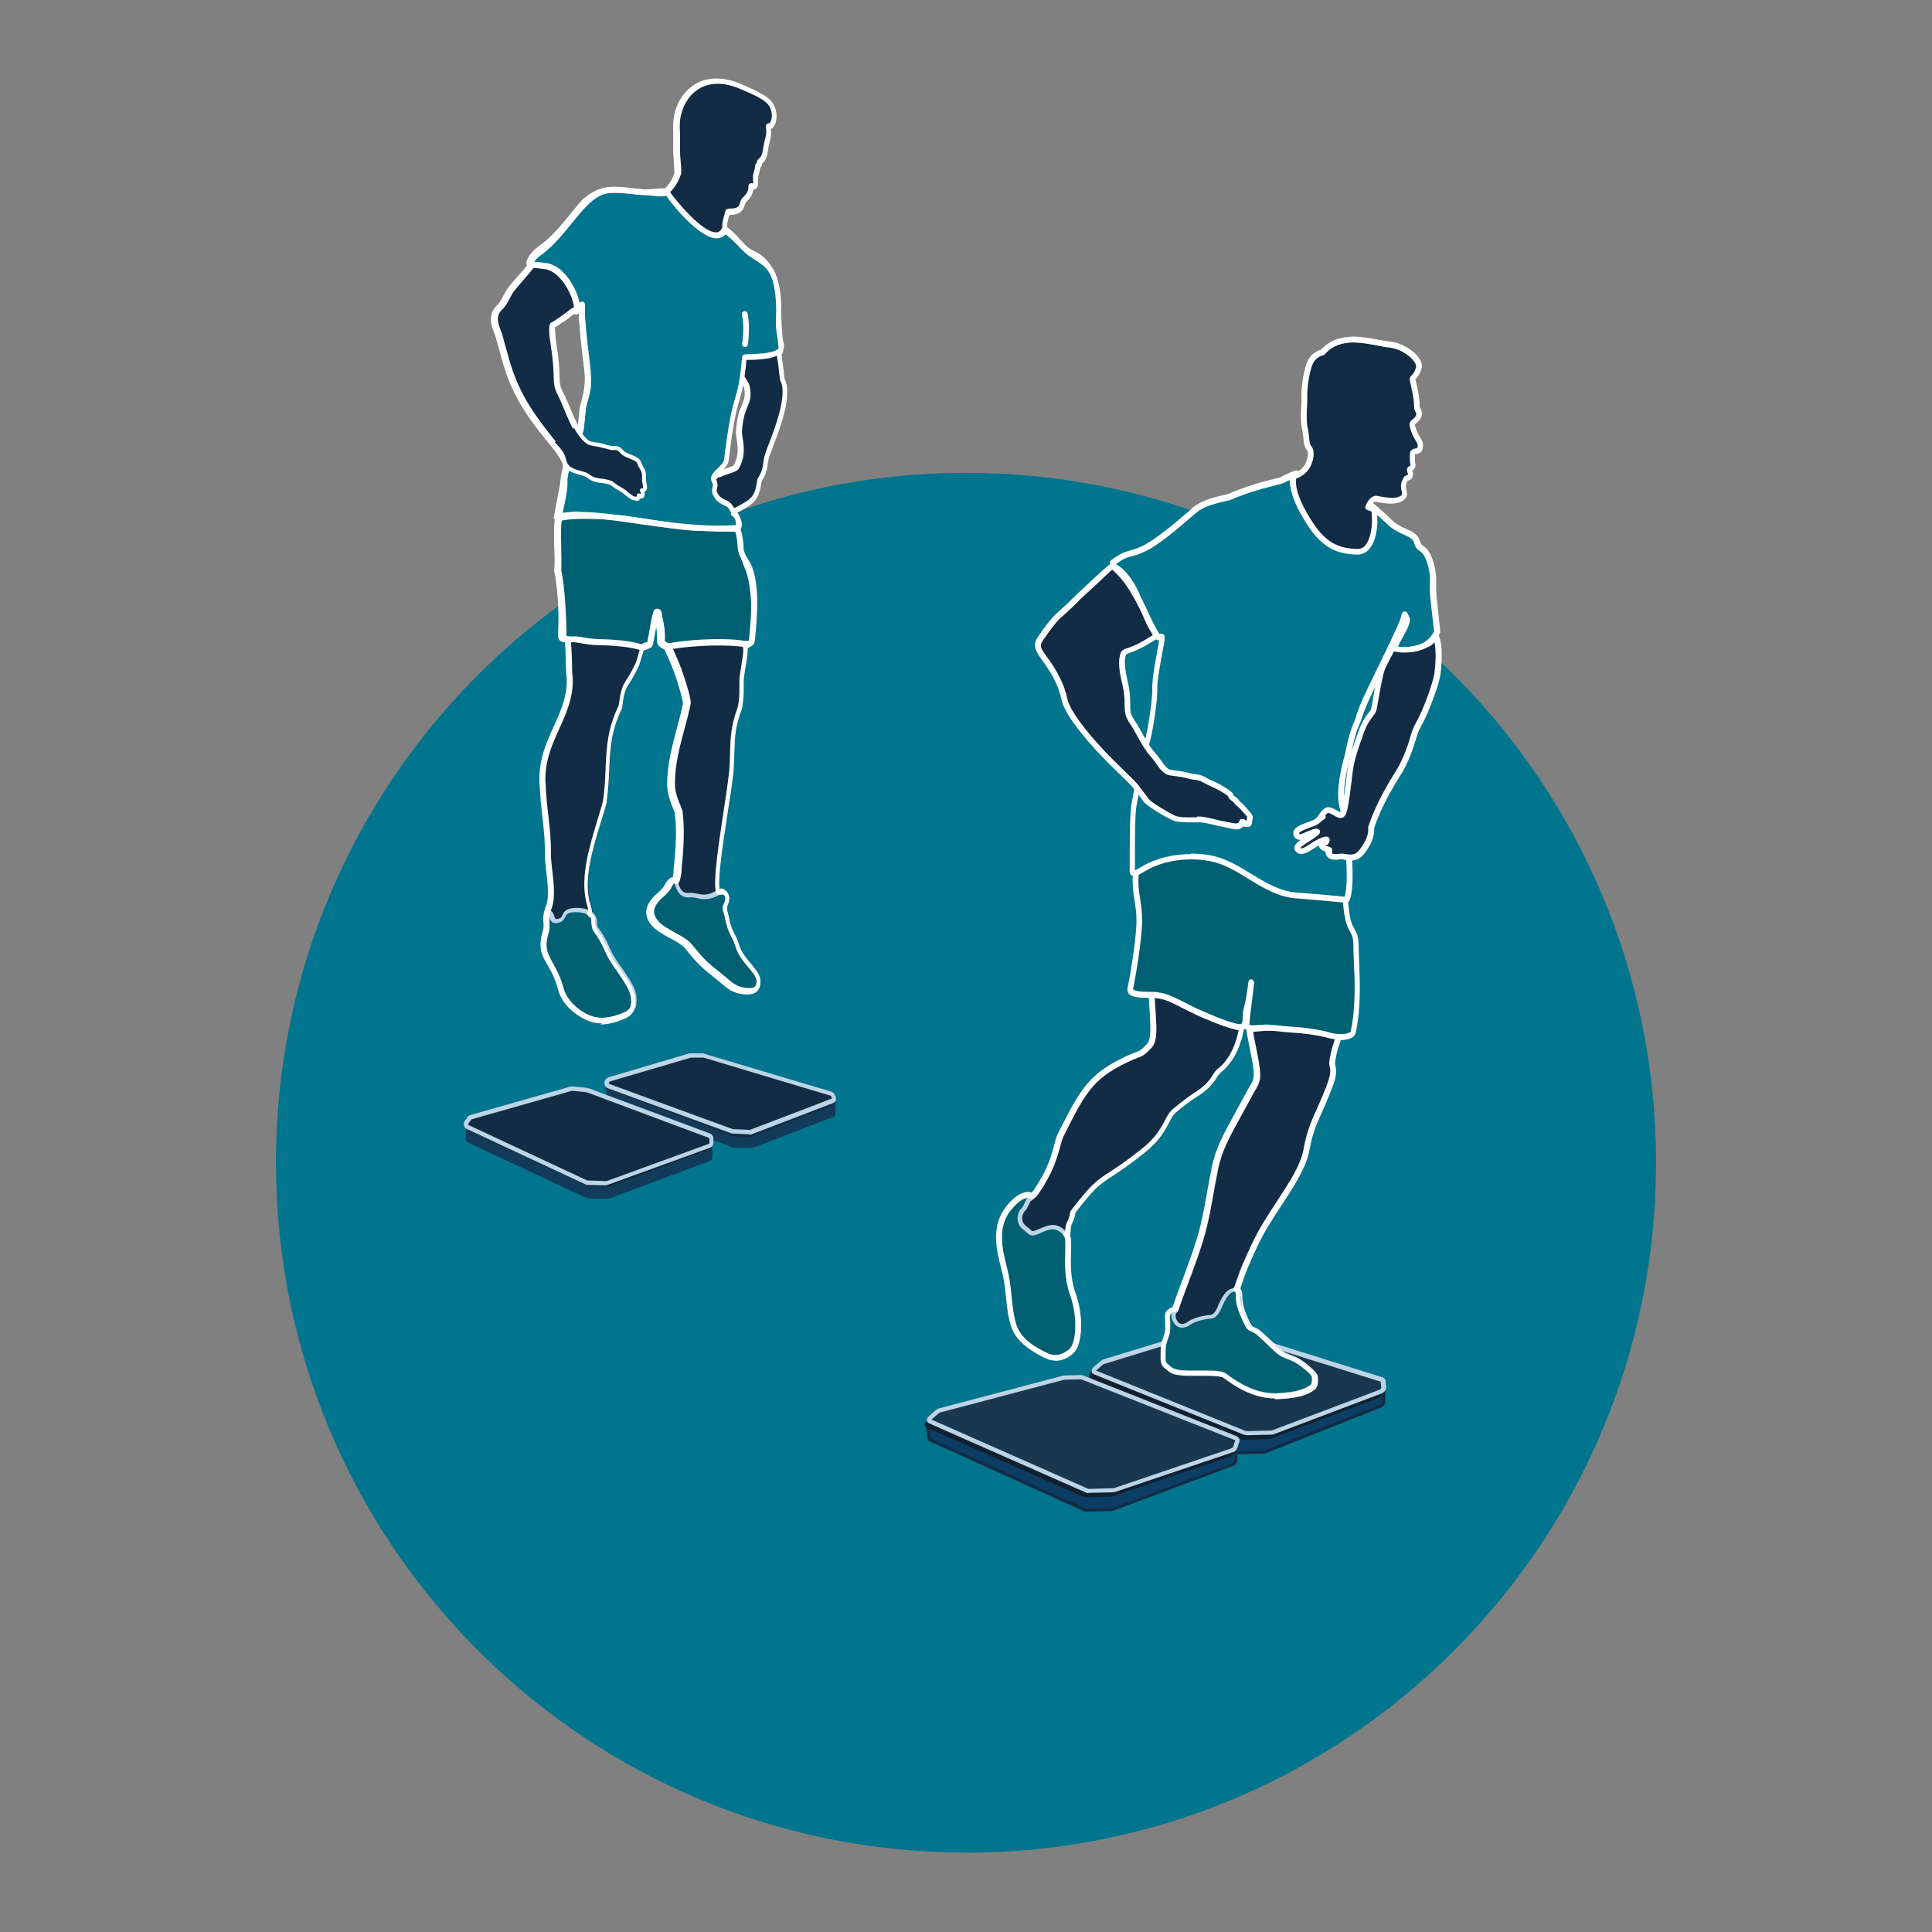 <svg viewBox="0 0 99.21 99.21" xmlns="http://www.w3.org/2000/svg" data-name="Lager 1" id="Lager_1">
  <rect x="0" y="0" width="99.21" height="99.21" fill="#808080" stroke="none"/>
  <defs>
    <style>
      .cls-1 {
        fill: #19374f;
      }

      .cls-2 {
        fill: #bdd4e7;
      }

      .cls-3 {
        fill: #0c3e65;
      }

      .cls-4 {
        fill: #bdd4e7;
      }

      .cls-5 {
        fill: #132c45;
      }

      .cls-6 {
        fill: #132c45;
      }

      .cls-7 {
        fill: #006072;
      }

      .cls-8 {
        fill: #006072;
      }

      .cls-9 {
        fill: #fff;
      }

      .cls-10 {
        fill: #00758d;
      }

      .cls-11 {
        fill: #00758d;
      }

      .cls-12 {
        fill: #0f2030;
      }

      .cls-13 {
        fill: #123a59;
      }
    </style>
  </defs>
  <path d="M49.61,95.14c19.57,0,35.43-15.86,35.43-35.43s-15.86-35.43-35.43-35.43S14.17,40.13,14.17,59.7s15.86,35.43,35.43,35.43Z" class="cls-10"></path>
  <g>
    <g>
      <path d="M64.9,74.57s.04,0,.06-.01l5.95-2.36c.09-.03.16-.13.15-.2v-.56s-.03-.08-.08-.09l-8.26-2.9s-.06-.01-.09,0l-.79.02s-.07,0-.1.02l-5.31,1.67s-.05.02-.07.04l-.24.26c-.07.06,0,.94.06.96l7.39,3.18s.02,0,.04,0l1.29-.03Z" class="cls-3"></path>
      <path d="M63.61,74.68s-.04,0-.06,0l-7.4-3.19s-.07-.07-.09-.17c-.01-.07-.12-.82,0-.93l.23-.26s.07-.05.11-.06l5.3-1.67s.09-.02.13-.02l.79-.02s.07,0,.11.01l8.27,2.9c.07.02.12.08.13.16v.56c.01.11-.08.23-.2.28l-5.95,2.36s-.06.02-.09.02l-1.29.03s0,0,0,0ZM56.24,71.34l7.37,3.17,1.29-.03s.02,0,.03,0l5.95-2.36c.06-.02.1-.09.1-.12v-.56s-8.28-2.9-8.28-2.9c-.01,0-.03,0-.06,0l-.8.02s-.05,0-.08.01l-5.3,1.67s-.03.01-.04.02l-.23.26c-.04.09,0,.71.05.84Z" class="cls-5"></path>
    </g>
    <g>
      <path d="M65.14,73.8s.04,0,.06-.01l5.55-2.1c.09-.03.16-.13.15-.2l-.03-.32s-.03-.08-.07-.09l-8.11-2.54s-.06-.01-.09,0l-.79.02s-.07,0-.1.02l-5.19,1.59s-.05.02-.07.04l-.38.33c-.07.06-.08.16-.02.18l7.76,3.12s.02,0,.04,0l1.29-.03Z" class="cls-12"></path>
      <path d="M63.86,73.92s-.05,0-.07,0l-7.77-3.12s-.08-.06-.09-.11c-.01-.07.02-.16.09-.21l.38-.33s.07-.05.1-.06l5.19-1.59s.09-.02.13-.02l.8-.02s.07,0,.11.01l8.11,2.54c.07.02.12.08.13.16l.03.32c0,.11-.08.24-.2.29l-5.55,2.1s-.06.02-.09.02l-1.29.03h0ZM62.62,68.61h0l-.8.02s-.05,0-.08.01l-5.19,1.59s-.03.01-.04.02l-.38.33s-.03.05-.03.06l7.75,3.11,1.29-.03s.02,0,.03,0l5.55-2.1c.06-.02.1-.08.1-.12l-.03-.32v-.02s-8.12-2.54-8.12-2.54c-.01,0-.03,0-.05,0Z" class="cls-12"></path>
    </g>
    <g>
      <path d="M65.29,73.56s.04,0,.06-.01l5.55-2.1c.09-.03.16-.13.15-.2l-.03-.32s-.03-.08-.07-.09l-8.11-2.54s-.06-.01-.09,0l-.79.02s-.07,0-.1.02l-5.19,1.59s-.05.02-.07.04l-.38.33c-.07.06-.08.16-.02.18l7.62,3.07s.05.02.08.03c.04.01.12.02.13.02l1.25-.03Z" class="cls-1"></path>
      <path d="M64.04,73.7s-.12-.01-.16-.03c-.03,0-.06-.02-.09-.03l-7.62-3.07c-.05-.02-.1-.07-.11-.13-.02-.08.02-.17.1-.24l.38-.33s.07-.05.11-.06l5.19-1.59s.09-.02.14-.02l.79-.02s.08,0,.12.01l8.11,2.54c.08.02.14.09.15.18l.03.32c.01.13-.09.26-.22.32l-5.55,2.1s-.07.02-.1.02l-1.25.03h0ZM56.28,70.38l7.58,3.06s.05.02.07.03c.02,0,.09.02.1.02l1.24-.03s.01,0,.03,0l5.55-2.1s.08-.07.08-.09l-.03-.32-8.1-2.53s-.03,0-.05,0l-.8.02s-.05,0-.08.01l-5.22,1.61-.38.33s0,0-.01.01ZM56.24,70.36h0s0,0,0,0Z" class="cls-4"></path>
    </g>
    <g>
      <path d="M57.12,77.52s.04,0,.06-.01l6.15-2.3c.09-.03.16-.13.15-.2v-.56s-.03-.08-.08-.09l-8-3.48s-.06-.01-.09,0l-.79.02s-.07,0-.1.02l-6.42,1.76s-.05.02-.07.04l-.24.26c-.07.06,0,.94.06.96l7.98,3.61s.02,0,.04,0l1.35-.03Z" class="cls-3"></path>
      <path d="M55.76,77.63s-.04,0-.06-.01l-7.99-3.62s-.07-.07-.09-.17c-.01-.07-.12-.82,0-.93l.23-.26s.07-.05.11-.06l6.42-1.76s.08-.02.12-.02l.79-.02s.08,0,.11.01l8.01,3.48c.06.02.12.08.12.16v.56c.01.11-.08.23-.2.28l-6.15,2.3s-.06.02-.09.02l-1.35.03s0,0,0,0ZM47.8,73.86l7.96,3.6,1.35-.03s.02,0,.04,0l6.15-2.3c.06-.02.1-.08.1-.11v-.57s-.03-.01-.03-.01l-8-3.48s-.03,0-.05,0l-.79.02s-.05,0-.08.01l-6.42,1.76s-.02.01-.04.02l-.23.26c-.03.08,0,.7.05.84Z" class="cls-5"></path>
    </g>
    <g>
      <path d="M57.04,76.77s.04,0,.06-.01l6.07-2.05c.09-.03.16-.13.15-.2l-.03-.32s-.03-.08-.07-.09l-7.79-3.12s-.06-.01-.09,0l-.79.02s-.07,0-.1.02l-6.36,1.68s-.05.02-.07.04l-.38.33c-.07.06-.08.16-.02.18l8.1,3.57s.02,0,.04,0l1.29-.03Z" class="cls-12"></path>
      <path d="M55.75,76.89s-.04,0-.06,0l-8.11-3.58s-.08-.05-.09-.11c-.01-.07.02-.16.09-.21l.38-.33s.07-.05.1-.06l6.36-1.68s.08-.02.12-.02l.79-.02s.07,0,.11.01l7.8,3.13c.07.02.12.08.12.16l.03.32c0,.11-.08.24-.2.29l-6.07,2.05s-.06.02-.09.02l-1.29.03s0,0,0,0ZM55.35,71.04h0l-.8.02s-.05,0-.08.01l-6.36,1.68s-.02.01-.04.02l-.38.33s-.03.05-.03.06l8.09,3.56,1.29-.03s.02,0,.03,0l6.07-2.05c.06-.02.1-.08.09-.11l-.03-.32v-.02s-7.81-3.12-7.81-3.12c0,0-.03,0-.04,0Z" class="cls-12"></path>
    </g>
    <g>
      <path d="M57.18,76.54s.04,0,.06-.01l6.07-2.05c.09-.03.11-.1.15-.2l.07-.24c.05-.11-.03-.17-.13-.2l-7.83-3.1s-.06-.01-.09,0l-.79.02s-.07,0-.1.02l-6.36,1.68s-.05.02-.07.04l-.38.33c-.07.06-.08.16-.02.18l8.1,3.57s.02,0,.04,0l1.29-.03Z" class="cls-1"></path>
      <path d="M55.9,76.68s-.05,0-.08-.01l-8.11-3.58c-.05-.02-.09-.07-.11-.13-.02-.08.02-.17.1-.24l.38-.33s.07-.05.11-.06l6.36-1.68s.09-.02.13-.02l.79-.02s.08,0,.12.01l7.84,3.1c.09.03.16.08.2.15.02.04.04.11,0,.2l-.08.25c-.04.1-.08.2-.21.24l-6.07,2.05s-.06.02-.1.02l-1.29.03h0ZM47.84,72.9l8.06,3.56,1.28-.04s.01,0,.02,0l6.07-2.06s.04-.03.07-.12l.09-.28s-.02-.02-.07-.03l-7.84-3.1s-.02,0-.04,0l-.79.02s-.05,0-.08.01l-6.36,1.68s-.01,0-.02.01l-.38.33s0,0-.01.01ZM47.8,72.88h0s0,0,0,0Z" class="cls-4"></path>
    </g>
    <g>
      <g>
        <path d="M59.11,50.57s.11,1.51.12,2.1c.02.94-.19.98-.29,1.1-.06.07-.19.2-.3.26-.16.09-.43.18-.51.22-2.03.91-2.44,1.59-3.65,3.99-.25.51-.21,1.4-1.25,2.92-.26.37-.33.2-.51.46s-.31.43-.43.72c-.05.13-.07.46.11.65.26.27.39.37.57.4.09.01.2-.01.45-.1.28-.11.49-.24.75-.17.37.1.61.46.61.46.09-.55.03-.6.16-.85.13-.26.15-.5.15-.5h0c1.65-2.16,1.35-1.34,3.65-3.18,1.13-.91,1.16-1.66,1.53-2,0,0,.6-.52,1.16-.87s.79-.67,1-1,.31-.21.73-.81.58-1.42.58-1.56.12-.58.12-.58l.24-1.21.02,1.52s0,.22.28,1.6.09,1.38-.16,1.85c-.99,1.86-1.61,2.78-1.86,3.96-.29,1.43-.36,2.06-.59,3-.34,1.43-1.14,3.27-1.46,4.29,0,0-.36.1-.36.31s.04.39.02.72-.23.64-.23,1.03-.08.66.16.84.23.33,1.09.35,1.66-.02,1.89.14,1.35,1.09,2.67,1.03,1.64-.35,1.79-.45.14-.43.12-.57-.53-.57-.84-.76-.72-.27-.98-.49-.6-.59-1.03-.96-.39,0-.72-.72-.3-1.11-.32-1.31c-.02-.14-.12-.28-.12-.28.45-1.24.15-.58.9-2.24.77-1.7,2.38-3.43,2.65-4.85.24-1.29.46-1.5,1-2.81.21-.5.4-.96.39-1.32s-.12-.15.02-.81.62-1.64.71-2.84.03-1.65.03-1.65" class="cls-5"></path>
        <path d="M65.45,71.81c-1.18,0-2.16-.72-2.53-.99-.04-.03-.08-.06-.1-.07-.14-.1-.7-.1-1.25-.1-.18,0-.37,0-.57,0-.71-.02-.88-.12-1.08-.3-.03-.03-.06-.05-.1-.08-.25-.19-.23-.45-.22-.73,0-.07,0-.15,0-.23,0-.24.07-.45.13-.63.05-.14.09-.28.1-.41.01-.2,0-.33,0-.47,0-.08-.01-.16-.01-.25,0-.25.26-.38.39-.43.12-.36.29-.81.47-1.29.35-.94.75-2.01.97-2.92.12-.51.2-.93.29-1.45.08-.42.16-.9.29-1.54.19-.95.62-1.73,1.27-2.91.18-.33.38-.69.6-1.1.04-.07.07-.13.11-.19.18-.29.26-.44.03-1.56-.28-1.35-.28-1.6-.28-1.63v-.15c-.04.17-.09.36-.09.42,0,.18-.18,1.03-.61,1.65-.25.36-.39.47-.51.57-.08.07-.14.11-.22.24-.21.34-.45.67-1.05,1.05-.55.34-1.14.85-1.14.86-.11.1-.19.25-.29.45-.21.4-.49.94-1.24,1.55-.85.68-1.35,1-1.71,1.24-.63.41-.87.56-1.88,1.87,0,.08-.04.29-.16.53-.06.13-.07.18-.08.35,0,.11-.02.25-.06.46,0,.06-.06.11-.12.12-.06.01-.12-.01-.16-.06,0,0-.21-.32-.52-.4-.16-.04-.3.02-.5.1-.05.02-.11.05-.17.07-.25.09-.39.13-.52.11-.23-.04-.38-.17-.66-.44-.23-.23-.22-.62-.14-.81.12-.31.26-.5.45-.76.11-.15.19-.19.26-.22.07-.03.13-.06.25-.23.71-1.04.9-1.76,1.04-2.3.06-.23.11-.43.2-.6,1.2-2.4,1.64-3.13,3.72-4.06.03-.01.08-.03.13-.05.11-.04.27-.1.37-.16.09-.05.21-.17.26-.23.02-.02.04-.04.06-.06.08-.08.21-.2.2-.94-.01-.58-.12-2.08-.12-2.1,0-.08.06-.15.14-.16.08,0,.15.06.16.14,0,.06.11,1.52.13,2.11.02.8-.13,1.01-.29,1.16-.01.01-.03.02-.04.04-.06.07-.2.21-.34.3-.12.07-.29.13-.41.18-.05.02-.09.03-.11.04-1.99.89-2.39,1.55-3.57,3.93-.07.14-.12.32-.18.54-.15.55-.35,1.31-1.09,2.39-.15.22-.25.28-.36.33-.06.03-.09.04-.15.13-.18.25-.3.42-.41.69-.04.1-.05.36.08.49.25.26.36.34.49.36.06,0,.15-.02.37-.1.06-.02.11-.04.16-.06.22-.09.43-.18.69-.11.19.05.35.16.47.27,0-.05,0-.09.01-.12.02-.17.03-.28.12-.45.09-.18.12-.35.13-.41,0-.04,0-.08.03-.11,1.07-1.39,1.34-1.57,1.99-1.99.36-.23.85-.55,1.69-1.22.71-.57.97-1.08,1.17-1.45.11-.22.21-.4.36-.54.03-.02.62-.53,1.18-.89.54-.34.76-.65.95-.95.1-.17.19-.24.28-.31.11-.09.23-.19.45-.51.4-.58.56-1.38.56-1.48,0-.16.11-.55.13-.62l.24-1.2c.02-.07.09-.13.16-.12.08,0,.13.07.13.15l.02,1.52s.01.26.28,1.57c.24,1.18.15,1.4-.07,1.77-.03.05-.06.11-.1.17-.22.41-.42.77-.6,1.1-.64,1.16-1.06,1.92-1.24,2.82-.13.64-.22,1.12-.29,1.54-.09.51-.17.95-.3,1.47-.22.93-.63,2-.98,2.95-.19.51-.37.99-.49,1.35-.02.05-.05.09-.1.1-.12.03-.25.11-.25.17,0,.08,0,.15.01.22,0,.14.02.29,0,.51,0,.17-.06.33-.12.49-.06.17-.12.35-.12.54,0,.09,0,.17,0,.24-.01.27-.01.39.1.48.04.03.08.07.12.1.13.12.24.21.89.22.19,0,.38,0,.56,0,.76,0,1.2.02,1.41.15.03.02.06.04.11.08.37.27,1.34.99,2.47.93,1.17-.05,1.51-.28,1.67-.39l.05-.03s.08-.21.05-.42c-.04-.09-.45-.46-.77-.66-.13-.08-.28-.14-.42-.2-.2-.08-.41-.17-.57-.3-.12-.1-.26-.23-.41-.38-.18-.17-.39-.37-.62-.57-.14-.12-.22-.15-.28-.17-.18-.07-.26-.13-.48-.6-.29-.62-.31-1.01-.32-1.24,0-.04,0-.08,0-.11,0-.08-.07-.18-.09-.21-.03-.04-.04-.09-.02-.14.12-.34.19-.53.24-.68q.12-.37.62-1.45l.06-.12c.33-.72.8-1.45,1.26-2.15.63-.96,1.23-1.87,1.38-2.67.18-.95.35-1.34.63-1.97.11-.24.23-.51.38-.87l.03-.08c.19-.46.35-.86.34-1.17,0-.11-.02-.15-.03-.19-.03-.12-.05-.2.05-.65.05-.23.13-.5.23-.8.18-.56.41-1.25.47-2.02.09-1.16.03-1.62.03-1.62-.01-.08.05-.16.13-.17.08,0,.16.05.17.13,0,.02.06.48-.03,1.68-.06.81-.29,1.52-.48,2.09-.1.3-.18.55-.23.77-.08.4-.07.45-.05.52.01.05.03.12.04.26.02.37-.16.8-.36,1.29l-.03.08c-.15.36-.27.64-.38.88-.28.63-.44.98-.61,1.9-.16.85-.77,1.79-1.42,2.78-.45.69-.92,1.4-1.24,2.11l-.06.12q-.49,1.07-.61,1.43c-.04.13-.11.31-.21.61.04.06.09.17.1.28,0,.04,0,.08,0,.13.01.21.03.56.3,1.14.18.4.23.41.31.44.08.03.19.07.37.23.24.2.45.41.63.58.15.15.29.27.4.37.12.11.3.18.49.25.16.06.32.13.47.22.19.12.87.62.91.87.02.17.05.56-.19.71l-.04.03c-.19.13-.57.39-1.83.44-.04,0-.09,0-.13,0Z" class="cls-9"></path>
      </g>
      <g>
        <path d="M63.17,66.3c-.23.12-.42.55-.51.73-.08.18-.21.59-.55.59-.18,0-.78.12-1.05.32-.27.2-.59.23-.77-.18-.11-.27.04-.45.04-.45,0,0-.37.02-.37.24s.04.39.02.72-.23.64-.23,1.03-.08.66.16.84c.23.18.23.33,1.09.35.86.02,1.66-.02,1.89.14.23.16,1.35,1.09,2.67,1.03,1.33-.06,1.64-.35,1.79-.45.16-.1.14-.43.12-.57-.02-.14-.53-.57-.84-.76-.31-.2-.72-.27-.98-.49s-.6-.59-1.03-.96c-.43-.37-.39,0-.72-.72-.33-.72-.24-.86-.3-1.21-.06-.29-.19-.33-.43-.21Z" class="cls-7"></path>
        <path d="M65.44,71.77c-1.17,0-2.14-.71-2.51-.98-.04-.03-.08-.06-.1-.07-.15-.1-.69-.11-1.26-.11-.18,0-.38,0-.57,0-.7-.02-.87-.12-1.06-.29-.03-.03-.06-.05-.1-.08-.23-.17-.22-.42-.21-.7,0-.07,0-.15,0-.23,0-.23.07-.43.13-.62.05-.15.1-.29.1-.42.01-.2,0-.34,0-.47,0-.08-.01-.16-.01-.24,0-.25.3-.34.47-.35.04,0,.09.02.11.06s.02.09-.01.12c0,0-.1.14-.02.34.06.14.13.22.23.25.1.03.23-.01.37-.11.29-.21.92-.34,1.12-.34s.32-.22.42-.45l.03-.08c.11-.24.3-.64.56-.78.1-.05.25-.12.39-.05.1.05.17.16.2.34.02.1.03.19.03.27.02.21.03.41.26.91.19.41.24.43.33.46.08.03.19.07.36.22.24.2.45.41.63.58.15.15.29.27.4.37.13.11.31.18.5.26.16.06.32.13.46.22.23.15.86.62.89.84.02.12.06.54-.17.68l-.04.03c-.18.12-.57.38-1.81.44-.04,0-.08,0-.13,0ZM60.15,67.46s-.07.05-.07.08c0,.08,0,.15.01.23,0,.13.02.29,0,.5,0,.17-.06.32-.11.48-.06.17-.12.35-.12.55,0,.09,0,.16,0,.24-.01.28-.01.41.12.51.04.03.08.06.11.09.14.12.25.22.91.23.19,0,.39,0,.57,0,.68,0,1.17,0,1.38.15.03.02.06.04.11.08.37.27,1.36.98,2.5.94,1.18-.05,1.52-.29,1.69-.4l.05-.03c.07-.04.1-.24.07-.46-.03-.09-.46-.48-.79-.68-.13-.08-.28-.14-.43-.2-.2-.08-.4-.16-.56-.3-.12-.1-.25-.23-.41-.38-.18-.18-.39-.38-.62-.58-.14-.12-.23-.16-.29-.18-.17-.06-.25-.12-.46-.58-.25-.54-.27-.77-.28-.99,0-.08-.01-.15-.03-.25-.02-.1-.05-.16-.08-.18-.02,0-.07-.01-.19.05-.19.1-.37.49-.45.66l-.04.09c-.09.21-.25.59-.62.59-.17,0-.74.12-.99.3-.2.14-.39.19-.56.14-.16-.05-.28-.17-.37-.38-.06-.13-.06-.25-.04-.34Z" class="cls-4"></path>
      </g>
      <path d="M65.45,71.77c-1.17,0-2.14-.71-2.51-.98-.04-.03-.08-.06-.1-.07-.15-.1-.7-.11-1.27-.11-.18,0-.37,0-.57,0-.75-.02-.89-.14-1.05-.29-.03-.03-.06-.05-.1-.08-.23-.17-.22-.41-.21-.7,0-.07,0-.15,0-.23,0-.23.07-.43.13-.62.05-.15.1-.29.1-.42,0-.15,0-.27-.02-.38-.01-.12-.02-.23,0-.35.06-.32.33-.4.47-.4.06,0,.11.05.11.11s-.05.11-.11.11c-.02,0-.22.01-.26.22-.02.09,0,.18,0,.29.01.11.03.24.02.42,0,.17-.06.32-.12.48-.06.17-.12.35-.12.55,0,.09,0,.16,0,.24-.01.28-.01.41.12.51.04.03.08.06.11.09.14.12.25.22.92.24.19,0,.38,0,.56,0,.68,0,1.18,0,1.39.15.03.02.06.04.11.08.37.27,1.35.99,2.5.94,1.18-.05,1.53-.29,1.69-.4l.05-.03c.08-.05.09-.27.07-.46-.03-.09-.46-.48-.79-.68-.13-.08-.28-.14-.43-.2-.2-.08-.4-.16-.56-.29-.12-.1-.26-.23-.41-.38-.18-.18-.39-.38-.62-.58-.15-.13-.23-.15-.3-.18-.17-.06-.25-.12-.45-.58-.18-.4-.28-.64-.32-.95-.01-.1-.02-.19-.02-.26,0-.18-.01-.24-.09-.31-.04-.04-.04-.11,0-.15.04-.04.11-.04.15,0,.14.14.14.27.15.45,0,.07,0,.15.02.25.03.27.11.47.3.89.18.41.23.43.33.46.08.03.19.07.37.22.24.2.45.4.63.58.15.15.29.28.4.37.13.11.31.18.5.26.16.06.32.13.46.22.23.15.86.62.89.84.02.12.06.53-.17.67l-.04.03c-.18.12-.56.38-1.8.44-.04,0-.08,0-.13,0Z" class="cls-9"></path>
      <g>
        <path d="M54.87,63.59c.04.12-.26,1.5.21,2.81.47,1.32.3,2.64-.06,2.96s-.82.48-1.29.24-1.38-.69-1.65-1.55-.29-1.88-.5-2.81-.49-2.31.08-3c.48-.59.76-.77.76-.77.27-.18.68-.03.51.04-.23.1-.21.38-.41.58-.14.14-.23.44-.13.69.08.2.3.3.46.46.21.21.57-.17,1.09-.25s.92.59.92.59Z" class="cls-7"></path>
        <path d="M54.2,69.83c-.17,0-.35-.04-.51-.12-.46-.23-1.42-.71-1.71-1.61-.16-.51-.24-1.08-.31-1.63-.05-.4-.11-.81-.19-1.19-.18-.81-.52-2.33.11-3.1.49-.59.77-.78.78-.79.22-.15.5-.12.63-.05.09.05.1.12.1.15,0,.03-.02.1-.1.14-.08.04-.12.11-.17.24-.05.1-.1.22-.2.32-.12.12-.19.37-.1.57.04.11.15.19.25.27.06.05.13.1.18.16.06.06.17.02.4-.08.16-.07.37-.17.6-.2.59-.09,1.02.61,1.03.64,0,0,0,.01,0,.02.02.05.01.12,0,.32-.04.49-.14,1.5.22,2.49.47,1.3.34,2.7-.09,3.08-.28.25-.59.38-.9.38ZM52.72,61.51c-.08,0-.16.02-.24.07,0,0-.27.19-.73.75-.56.68-.24,2.13-.06,2.91.09.4.14.81.2,1.21.08.57.15,1.1.3,1.59.26.81,1.13,1.25,1.6,1.48.51.26.95-.03,1.17-.23.31-.28.49-1.56.03-2.84-.37-1.03-.27-2.08-.23-2.59,0-.09.02-.18.02-.22-.06-.1-.39-.57-.8-.51-.2.03-.38.11-.54.18-.24.11-.47.21-.65.04-.05-.05-.11-.09-.16-.14-.13-.1-.26-.2-.32-.36-.13-.31-.02-.65.15-.81.07-.07.11-.16.15-.26.04-.09.08-.19.16-.26-.01,0-.03,0-.04,0Z" class="cls-4"></path>
      </g>
      <path d="M54.2,69.87c-.18,0-.36-.04-.53-.13-.48-.24-1.46-.73-1.75-1.63-.16-.5-.21-.98-.26-1.49-.04-.38-.08-.77-.17-1.17-.03-.11-.06-.24-.09-.36-.23-.91-.54-2.17.31-3.19.8-.96,1.31-.65,1.36-.61.07.05.08.14.04.21s-.14.08-.21.04h0s-.34-.19-.96.56c-.75.9-.47,2.02-.25,2.92.03.13.06.25.09.37.09.42.13.82.17,1.21.05.49.09.96.24,1.43.25.79,1.12,1.22,1.59,1.45.51.25.93-.03,1.14-.21.31-.28.47-1.53.02-2.8-.28-.78-.26-1.6-.24-2.19,0-.33.02-.71-.05-.78-.06-.06-.06-.15,0-.21s.15-.06.21,0c.16.16.15.5.14,1-.02.57-.04,1.36.22,2.08.47,1.31.34,2.73-.1,3.12-.29.26-.61.39-.93.39Z" class="cls-9"></path>
      <g>
        <path d="M58.49,44.31c0,.16-.01-.11-.09.23-.22.99.12,1.74.12,2.69s-.35,3.03-.47,3.51c-.1.4.79.29,1.35.35.75.08,1.23.5,2.37,1,.74.32,1.79.74,2.02.64.26-.11.15-.56.23-.91.22-.89.23-1.51.23-1.35s-.24,1.82-.24,2.08.1.3.73.23.91.03,1.54.06,1.44.14,1.96.29,1.2.12,1.26-.17c.35-1.64.14-3.56.14-4.34,0-1.14-.38-.53-.53-2.23-.07-.77-.11-.44-.2-.7s-1.84.12-3.89-.73c-1.75-.73-2.43-1.1-3.65-1.14-2.06-.06-2.88.46-2.88.46Z" class="cls-7"></path>
        <path d="M68.86,53.39c-.23,0-.46-.04-.66-.09-.52-.15-1.34-.25-1.92-.28-.21-.01-.39-.03-.55-.05-.31-.03-.56-.06-.96-.02-.45.05-.65.05-.78-.07-.02-.02-.03-.03-.05-.05-.03.02-.05.04-.09.05-.09.04-.33.14-2.14-.64-.41-.18-.73-.35-1.02-.49-.5-.26-.85-.44-1.31-.49-.13-.01-.29-.02-.44-.02-.45-.01-.83-.02-.99-.23-.04-.06-.08-.15-.05-.28.11-.45.46-2.53.46-3.48,0-.36-.05-.69-.1-1.01-.08-.53-.16-1.08-.02-1.71.03-.12.05-.21.1-.26.01-.03.03-.06.05-.07.04-.02.88-.55,2.96-.49,1.06.03,1.74.32,2.96.84.23.1.47.2.74.31,1.27.53,2.44.57,3.13.6.53.02.77.03.84.22.02.05.03.06.04.07.1.08.13.17.18.68.07.87.21,1.1.32,1.29.11.2.21.37.21.94,0,.17.01.4.02.67.04.96.11,2.4-.17,3.7-.02.07-.06.17-.19.25-.15.09-.37.13-.6.13ZM65.16,52.63c.22,0,.4.02.6.04.16.02.33.03.53.05.6.03,1.45.14,1.99.3.37.11.83.11,1.02,0,.02-.01.05-.03.06-.06.27-1.25.21-2.68.16-3.62-.01-.28-.02-.51-.02-.69,0-.5-.07-.62-.17-.8-.12-.22-.28-.49-.36-1.42-.03-.36-.06-.45-.07-.47-.04-.03-.08-.07-.12-.17-.08-.03-.35-.04-.59-.05-.72-.03-1.91-.07-3.24-.62-.27-.11-.52-.22-.75-.31-1.23-.52-1.85-.78-2.86-.81-1.67-.05-2.51.3-2.73.41,0,.03-.03.07-.06.09,0,.02-.01.05-.02.08-.13.59-.06,1.08.02,1.61.05.33.1.68.1,1.05,0,.99-.36,3.08-.47,3.55.07.12.5.14.76.14.16,0,.32,0,.46.02.51.05.89.25,1.42.52.28.15.6.31,1,.48,1.31.57,1.81.67,1.9.64.08-.03.09-.18.1-.4,0-.13.01-.27.05-.41.11-.43.18-.87.23-1.31.01-.12.06-.18.16-.18.08,0,.14.1.14.17s-.04.36-.1.86c-.06.48-.14,1.08-.14,1.22,0,.07,0,.09.01.09.05.04.43,0,.55,0,.16-.02.3-.02.42-.02ZM58.49,44.37h0,0Z" class="cls-9"></path>
      </g>
      <g>
        <path d="M73.62,30.68c-.06-.37,0-.78-.03-1.11-.05-.44-.19-1.17-.59-1.41-.36-.23-.02-.5-.73-.81s-.81-.46-1.19-.82c-.17-.16-.26-.23-.3-.26-.02-.01-.12-.11-.13-.12-.16-.13-.15-.14-.18-.15-.04-.03.02.25,0,.53-.02.24-.02.46-.05.62-.11.71-.25,1.14-1.23,1.05-1.18-.11-1.89-1.43-2.41-2.4-.24-.45-.37-.88-.39-1.18-.01-.2.2-.27.2-.28,0,0-.11.03-.27.09s-.42.21-.43.22c-.06.02-.12.04-.21.07-.35.1-.76.16-1.55.43s-.97.38-1.09.41c-.56.12-1.26.29-1.66.63s-1.83,1.64-2.66,2.01c-.78.35-.77.13-1.55.7,0,0,0,.14.17.24.15.08.66.47,1.07,1.39.46,1.06.87,1.79.89,1.86,0,0,0,0,0,0l.05.09s0,0,0,0c.04.19.14.3.22.25.13-.07.14-.1.13.1-.01.23-.39,1.99-.36,2.51.03.57-.27,2.46-.4,2.76s-.46,2.13-.67,3.24c-.1.52-.08,2.63-.08,3.39,0,.19.1.16.65-.16s1.81-.77,3.36-.48,2.74,1.77,4.39,1.9,2.59.23,2.59.23c.38-.75,0-4-.22-4.83-.19-.71.11-2.01.23-2.4s.21-1.14.47-1.72.11-.52.75-1.83c.67-1.38,1.37-2.81,1.6-3.36s.11-.7.28-.33c.15.32-.76,1.44-.6,1.59.01.01.08.03.09.04.05.02.12.02.37,0,.65-.07,1.24-.11,1.7-.91l-.19-1.78Z" class="cls-10"></path>
        <path d="M69.14,46.36s-.01,0-.02,0c0,0-.96-.1-2.58-.23-.92-.07-1.7-.55-2.45-1.01-.65-.4-1.26-.77-1.96-.9-1.38-.26-2.61.09-3.25.47-.46.27-.62.35-.76.27-.11-.06-.11-.2-.11-.24v-.28c0-.93,0-2.66.09-3.14l.1-.54c.26-1.39.47-2.48.58-2.73.12-.27.42-2.14.39-2.69-.02-.37.14-1.27.26-1.93.04-.21.08-.42.09-.53-.04,0-.07,0-.11-.02-.11-.05-.19-.17-.23-.34l-.04-.07s-.02-.04-.02-.05c0-.02-.06-.11-.13-.25-.17-.33-.45-.87-.75-1.57-.44-1.01-1-1.32-1-1.32-.21-.11-.25-.29-.25-.38,0-.04.03-.08.06-.11.51-.37.7-.42.97-.5.15-.04.33-.09.61-.22.71-.32,1.92-1.37,2.44-1.82l.19-.17c.41-.35,1.07-.53,1.73-.67.04,0,.09-.03.18-.07.15-.06.41-.17.9-.34.55-.19.92-.28,1.22-.35.12-.03.23-.06.34-.09.08-.02.14-.04.19-.06l.05-.03c.09-.05.26-.14.38-.19.17-.07.29-.1.3-.1.07-.02.14.02.17.09.03.07-.02.16-.09.2-.08.04-.11.08-.1.13.02.31.16.73.37,1.12.51.94,1.2,2.22,2.29,2.32.87.09.96-.24,1.07-.92.02-.1.02-.22.03-.35,0-.08,0-.17.02-.25,0-.12,0-.25,0-.35,0-.15-.02-.24.07-.29.05-.03.11-.03.16,0,.01,0,.04.03.05.04.01.01.04.04.14.12,0,0,.04.03.07.06.02.02.05.05.06.06.07.05.17.14.31.27l.15.15c.27.26.41.4,1,.65.45.2.54.39.61.6.03.1.05.15.15.22.46.28.61,1.07.66,1.52.02.16.01.32.01.5,0,.2,0,.41.02.6,0,0,0,0,0,0l.19,1.78s0,.06-.02.09c-.49.84-1.14.91-1.77.98h-.04c-.27.03-.36.03-.43,0-.09-.03-.12-.05-.15-.07-.01-.01-.02-.02-.03-.03-.29.61-.65,1.35-1.01,2.09-.4.82-.48,1.09-.56,1.33-.04.14-.09.28-.19.5-.16.36-.25.79-.33,1.16-.04.21-.08.39-.13.54-.12.39-.4,1.66-.23,2.32.22.82.62,4.12.21,4.93-.03.05-.08.08-.13.08ZM61.16,43.83c.32,0,.67.03,1.03.1.75.14,1.41.55,2.06.94.72.44,1.47.9,2.32.96,1.31.1,2.19.19,2.48.22.27-.82-.04-3.77-.27-4.63-.21-.78.14-2.18.23-2.48.04-.13.08-.31.12-.51.08-.37.18-.83.35-1.22.09-.21.13-.33.17-.47.08-.25.17-.53.57-1.37.65-1.33,1.36-2.8,1.6-3.35.08-.19.12-.34.14-.42.02-.09.05-.19.16-.2.12-.01.16.09.21.2l.04.09c.1.22-.07.56-.35,1.06-.09.15-.21.38-.25.49.03,0,.09.01.31,0h.04c.62-.07,1.11-.12,1.52-.8l-.19-1.73c-.03-.21-.03-.44-.02-.65,0-.17,0-.33,0-.46-.07-.66-.27-1.15-.52-1.3-.2-.12-.24-.27-.28-.38-.04-.14-.08-.26-.44-.42-.64-.28-.81-.44-1.09-.71l-.15-.14c-.17-.16-.25-.22-.28-.24-.01,0-.04-.04-.08-.07,0,.07,0,.14,0,.21,0,.09-.01.17-.02.25,0,.15-.02.28-.03.39-.12.75-.29,1.28-1.39,1.17-1.25-.12-1.98-1.48-2.52-2.47-.23-.43-.39-.89-.41-1.24-.08.04-.16.08-.22.11-.05.02-.08.04-.08.04-.06.02-.13.05-.22.07-.11.03-.22.06-.35.09-.29.07-.65.16-1.19.34-.48.16-.73.27-.88.33-.11.05-.18.07-.23.08-.62.13-1.24.3-1.6.6l-.19.16c-.57.5-1.76,1.54-2.51,1.87-.31.14-.5.19-.66.23-.23.06-.39.11-.78.39.01.02.03.03.06.05.24.13.75.58,1.13,1.46.3.69.58,1.23.74,1.56.12.23.15.29.15.33l.04.06s.01.02.02.05c.01.06.03.1.04.12.06-.04.14-.08.23-.03.1.06.09.16.08.29,0,.08-.04.28-.11.64-.11.61-.28,1.52-.26,1.86.03.6-.28,2.51-.41,2.82-.1.24-.37,1.65-.56,2.67l-.1.54c-.09.45-.08,2.23-.08,3.09v.22c.12-.05.31-.17.42-.23.2-.12,1.1-.6,2.42-.6Z" class="cls-9"></path>
      </g>
      <g>
        <path d="M70.25,26.05s.17-.43.39-.43c.11,0,.84.2,1.23.03.5-.22.09-.45.23-.86s.23-.12.33-.38c.03-.08-.12-.28-.01-.33.23-.11.1-.25.11-.41,0-.1-.02-.26,0-.36.04-.21.33-.03.39-.31.07-.32-.16-.42-.32-.88-.14-.41-.08-.37.07-.5.38-.35.12-.53.11-.67s0-.21-.03-.44-.15-.84-.19-.99.16-.11.31-.59-.8-1.17-1.48-1.22c-.41-.03-1.34-.3-1.99-.25-.47.03-.98.13-1.46.66,0,0-.53.08-.72.74s-.23,1.26-.22,1.69c0,.18-.02.5-.02.5,0,0-.04.56.04.97s.07.79.17.94l.1.15s.11.18-.03.6c-.22.65-.8.76-.8.76,0,0-.33.61.77,2.34.69,1.09,1.35,1.51,2.49,1.54.75.01.89-1.11.89-1.56s-.04-.62-.04-.62l-.31-.1Z" class="cls-5"></path>
        <path d="M69.72,28.48s-.01,0-.02,0c-1.18-.02-1.89-.46-2.62-1.61-1.11-1.75-.81-2.42-.77-2.49.02-.04.06-.07.11-.08.02,0,.5-.1.68-.66.11-.34.04-.48.04-.48l-.09-.14c-.08-.12-.1-.3-.12-.53-.02-.14-.03-.3-.07-.46-.09-.42-.05-.99-.05-1.01,0,0,.03-.32.02-.49-.01-.31,0-.96.22-1.74.17-.62.62-.79.78-.83.5-.53,1.03-.64,1.53-.67.45-.03,1.01.08,1.46.16.23.04.43.08.56.09.53.04,1.2.42,1.49.85.13.2.18.39.12.56-.09.3-.21.42-.28.5-.01.01-.02.02-.03.03.04.13.17.74.2.99.02.14.02.22.02.29,0,.05,0,.09.01.15,0,0,.02.04.03.06.07.14.2.39-.18.74-.03.02-.05.04-.07.06-.01.01-.03.02-.04.03,0,0,.01.07.08.26.06.17.13.29.19.39.1.16.19.32.14.57-.05.25-.25.29-.34.3-.02,0-.05,0-.06.01,0,.04,0,.11,0,.17,0,.06,0,.12,0,.16,0,.03,0,.06.01.1.02.1.06.28-.15.41,0,.01,0,.03.01.04.02.07.05.16.02.24-.06.18-.16.21-.25.23-.01,0-.04.02-.08.15-.04.12-.02.22,0,.33.04.18.1.44-.32.62-.34.15-.88.06-1.16,0-.06-.01-.11-.02-.13-.02-.04,0-.12.09-.18.2l.15.05s.08.06.1.1c0,.02.05.21.05.66,0,.17-.03,1.05-.47,1.48-.16.15-.34.23-.55.23ZM66.56,24.58c-.03.18-.07.81.78,2.14.67,1.06,1.3,1.45,2.37,1.47.14,0,.26-.04.36-.14.29-.29.38-.93.38-1.27,0-.26-.01-.42-.02-.51l-.22-.08s-.07-.04-.09-.08c-.02-.04-.02-.08,0-.12.03-.09.22-.52.53-.53.03,0,.1,0,.19.03.24.04.73.13.99.02.19-.08.18-.11.15-.28-.03-.12-.07-.29,0-.49.09-.26.18-.33.31-.35,0,0,0,0,.02-.04,0,.02-.02-.02-.02-.04-.03-.08-.1-.29.09-.38.04-.02.05-.03.05-.03,0-.01,0-.05-.01-.08,0-.05-.02-.11-.02-.17,0-.04,0-.08,0-.13,0-.08-.01-.17,0-.25.04-.2.21-.23.29-.24.08-.02.09-.02.1-.07.03-.13-.01-.2-.1-.35-.07-.11-.15-.25-.22-.45-.12-.35-.13-.47.05-.61.02-.01.03-.03.05-.04.21-.19.17-.27.11-.38-.02-.05-.05-.1-.06-.16,0-.06,0-.11-.01-.17,0-.07,0-.14-.02-.27-.03-.23-.15-.83-.19-.98-.04-.15.04-.23.1-.29.06-.06.14-.14.21-.38.03-.1-.03-.22-.09-.31-.24-.35-.83-.69-1.27-.72-.15-.01-.35-.05-.59-.1-.43-.08-.97-.18-1.38-.16-.42.03-.9.1-1.36.61-.02.03-.05.04-.09.05-.02,0-.44.08-.59.63-.21.74-.22,1.35-.21,1.64,0,.19-.02.51-.02.52,0,0-.04.54.04.93.04.17.06.34.07.49.02.17.04.34.08.4l.1.15s.14.27-.02.73c-.19.57-.63.77-.82.83Z" class="cls-9"></path>
      </g>
      <g>
        <path d="M59.71,39.38c.14.15.26.24.36.26.43.06.73.1.99.17s.53.04.81.21.58.26.84.42.49.3.51.39.29.23.3.31.16.12.36.36.38.39.32.48.03.27-.09.28c-.19.02-.08.04-.23-.05s-.08.01-.13.08c-.09.12-.26.14-.44.11s-.5-.1-.72-.15-.49-.12-.8-.17-1.16.05-1.52-.11-1.28-.7-1.43-.91c-.15-.23-.36-.48-.51-.68s-1.2-1.19-1.7-1.72c-.84-.89-1.82-2.07-1.98-2.78s-.5-1.38-.98-2.04-.48-.77-.13-1.25c.43-.59.56-.8,1-1.18.58-.5.6-.59,1.17-1.1.13-.11,1.41-1.32,1.41-1.31,0,0,.41.31.8.85s.8,1.34,1,1.82.52.94.52.94c-.1.03-.7.46-1.21.66-.37.15-.5.14-.53.29-.03.14-.15.42.07,1.35.31,1.3-.04,1.5.39,2.11.28.41.68,1.27,1.06,1.68.2.22.35.49.5.66Z" class="cls-5"></path>
        <path d="M63.45,42.58c-.05,0-.11,0-.17-.02-.13-.02-.34-.07-.53-.11l-.2-.04c-.08-.02-.16-.04-.25-.06-.16-.04-.34-.08-.54-.11-.1-.02-.29-.01-.48-.01-.38,0-.82,0-1.07-.11-.29-.13-1.3-.7-1.49-.96-.09-.14-.21-.29-.31-.42-.07-.09-.14-.18-.19-.25-.07-.1-.43-.45-.79-.8-.33-.32-.67-.66-.91-.91-.83-.88-1.85-2.09-2.01-2.85-.14-.66-.45-1.29-.96-1.98-.51-.7-.53-.87-.13-1.42l.12-.17c.34-.47.5-.68.9-1.03.3-.26.45-.41.61-.57.14-.14.29-.29.56-.53.06-.05.36-.34.67-.63q.8-.75.89-.71s.47.35.86.9c.39.55.81,1.35,1.01,1.85.19.46.5.91.5.91.03.04.03.09.02.13-.02.04-.05.08-.1.09-.03.01-.11.06-.21.13-.25.16-.64.39-.98.53-.11.04-.2.07-.27.1-.16.06-.17.06-.18.09,0,0,0,.04-.01.04-.04.14-.11.43.08,1.25.15.61.15.99.15,1.27,0,.32,0,.49.21.79.11.16.24.38.37.62.21.38.45.8.68,1.05.12.13.22.28.32.41.07.09.13.18.19.26.15.16.23.21.27.21l.19.03c.33.05.59.08.82.15.09.03.17.04.26.05.18.02.38.05.58.18.14.08.28.15.43.21.14.06.28.13.41.21.37.23.55.34.57.5,0,0,.07.04.11.07.09.07.18.14.19.23,0-.02.02,0,.04.02.07.05.17.13.29.28.05.06.1.12.15.17.15.17.29.33.18.49,0,0,0,.04,0,.06,0,.18-.07.28-.2.29-.05,0-.07,0-.09.01-.06.01-.11,0-.17-.04-.07.09-.19.17-.41.17ZM61.46,41.93c.13,0,.25,0,.34.02.21.03.4.08.57.12.09.02.17.04.25.06l.2.04c.19.04.39.08.52.1.08.02.23.03.29-.05,0-.03,0-.11.09-.15.09-.05.18,0,.23.04.03.02.05.03.06.04,0,0,0,0,.01,0,0-.05,0-.12.03-.19-.02-.04-.08-.11-.13-.16-.05-.05-.1-.11-.16-.18-.09-.12-.18-.18-.24-.23-.06-.05-.12-.1-.15-.17-.02-.02-.06-.05-.09-.07-.1-.08-.2-.16-.22-.27-.03-.04-.26-.18-.41-.27-.14-.08-.27-.14-.4-.2-.15-.07-.31-.14-.46-.23-.15-.09-.3-.12-.47-.14-.1-.01-.2-.03-.31-.06-.21-.06-.45-.1-.78-.14l-.19-.03c-.13-.02-.27-.11-.45-.3,0,0,0,0,0,0-.07-.08-.14-.18-.21-.28-.09-.13-.18-.26-.29-.38-.25-.27-.5-.71-.72-1.11-.13-.23-.25-.45-.35-.59-.26-.37-.26-.61-.27-.95,0-.28,0-.62-.15-1.2-.21-.89-.12-1.23-.08-1.39.05-.22.19-.27.38-.33.07-.02.15-.05.25-.09.33-.13.7-.36.94-.51.04-.03.08-.05.11-.07-.11-.17-.3-.49-.44-.83-.2-.49-.6-1.26-.98-1.79-.26-.37-.53-.62-.67-.74-.13.12-.38.36-.63.59-.31.29-.62.58-.68.63-.26.23-.41.38-.54.52-.16.16-.31.31-.62.58-.38.33-.51.52-.85.98l-.12.17c-.3.42-.33.45.13,1.07.54.73.86,1.4,1.01,2.1.12.54.81,1.51,1.94,2.71.23.24.57.58.9.9.45.44.74.72.82.84.05.08.12.16.19.25.11.15.23.3.33.44.11.16.97.68,1.36.86.2.09.61.09.95.08.07,0,.13,0,.19,0Z" class="cls-9"></path>
      </g>
      <g>
        <path d="M73.49,32.96c-.09.1-.51.27-.63.31-.19.05-.41.09-.76.09-.31,0-.58-.09-.58-.09,0,0-.4.75-.5.98-.23.54-.4,2.08-.49,2.26s-.37.4-.61,1.05-.51,1.34-.59,2.07-.22,1.8-.32,2.04c-.09.23-.16.21-.39.09s-.37-.21-.5-.14c-.16.09-.44.5-.42.64.04.23-.23.71.04.76s-.04.43.27.53.25.06.27.15-.06-.1-.06.03.09.35.61.25c.18-.04.71.23,1.07-.2.64-.77.52-1.28.52-1.28.49-1.49,1.39-2.76,1.57-3.11.54-1.03.59-1.69.82-2.1.44-.77.93-2.15,1.02-2.69,0,0,.18-1.35-.07-1.89-.03-.07-.11.1-.25.26Z" class="cls-5"></path>
        <path d="M69.33,44.18c-.13,0-.24-.02-.33-.04-.06,0-.13-.02-.16-.02-.29.06-.5.03-.64-.08-.09-.08-.14-.19-.14-.31h0s-.06-.03-.1-.04c-.26-.09-.25-.32-.25-.44,0-.03,0-.08,0-.09-.1,0-.16-.07-.19-.11-.09-.14-.05-.32,0-.5.02-.1.05-.2.04-.26-.04-.24.31-.7.49-.8.19-.1.37,0,.59.12l.05.03s.11.06.15.07c0,0,.01-.03.03-.08.08-.21.21-1.16.31-2.01.08-.69.31-1.33.54-1.95l.05-.15c.18-.49.38-.75.51-.92.05-.06.08-.11.11-.15.03-.06.08-.38.13-.66.09-.55.21-1.24.36-1.58.1-.24.49-.96.51-.99.03-.06.11-.09.18-.07,0,0,.25.08.53.08.36,0,.56-.04.72-.09.14-.04.5-.2.56-.26h0c.05-.05.08-.1.12-.15.08-.1.14-.19.25-.17.05,0,.12.05.14.1.26.58.09,1.92.08,1.98-.1.59-.61,1.99-1.04,2.74-.09.15-.15.36-.23.61-.12.39-.27.87-.59,1.49-.04.08-.11.2-.21.35-.34.55-.96,1.56-1.34,2.7.02.16.02.67-.55,1.36-.2.24-.45.3-.66.3ZM68.86,43.83c.06,0,.12.01.19.02.23.04.51.09.72-.16.57-.69.49-1.15.49-1.15,0-.03,0-.05,0-.08.39-1.19,1.03-2.24,1.38-2.8.09-.15.16-.26.2-.34.31-.6.46-1.06.57-1.44.08-.27.15-.49.25-.67.45-.78.92-2.14,1-2.64.04-.31.11-1.11,0-1.6-.02.03-.05.06-.07.09h0c-.13.14-.6.32-.71.35-.17.05-.4.1-.8.1-.2,0-.39-.04-.5-.06-.11.21-.36.69-.44.86-.13.31-.25,1.01-.34,1.52-.08.45-.11.66-.16.75-.03.06-.08.12-.13.19-.13.17-.31.4-.47.84l-.05.15c-.22.61-.45,1.23-.53,1.89-.05.41-.2,1.77-.32,2.08-.04.11-.1.22-.21.26-.13.05-.26-.02-.39-.09l-.05-.03c-.14-.08-.26-.14-.31-.12-.12.07-.34.4-.34.49.02.11-.01.24-.04.37-.02.08-.05.24-.04.28.25.04.24.27.24.38,0,.13,0,.14.05.15.07.02.12.04.16.05.11.03.19.06.2.19.01.08,0,.13-.02.16.03.02.13.07.39.02.02,0,.05,0,.07,0ZM73.49,32.96h0,0Z" class="cls-9"></path>
      </g>
      <g>
        <path d="M67.92,41.93c-.24.17-.3.27-.47.33-.25.09-.44.16-.58.23-.28.13-.35.23-.29.38.04.11.17.15.31.09.24-.09.69-.31.74-.25.06.07-.54.39-.81.59-.15.11-.25.22-.18.32.08.11.24.15.61-.09.16-.1,1.12-.7.8-.26" class="cls-5"></path>
        <path d="M66.81,43.85c-.12,0-.22-.05-.29-.15-.08-.11-.11-.3.21-.53.02-.01.04-.03.06-.04-.15,0-.3-.07-.35-.21-.13-.33.22-.49.36-.56.13-.06.32-.13.6-.23.08-.03.13-.07.21-.14.06-.05.13-.11.23-.18.07-.05.16-.03.21.04.05.07.03.16-.04.21-.09.06-.15.11-.21.16-.09.08-.17.14-.3.19-.27.09-.44.16-.57.22-.24.11-.23.16-.21.19,0,.02.06.03.12,0,.06-.02.13-.05.21-.09.41-.17.59-.25.7-.12.03.03.04.09.03.13-.02.11-.13.19-.53.45-.12.08-.25.16-.33.22-.13.09-.14.14-.14.14.05.05.24-.04.4-.15.86-.58,1-.44,1.05-.39.12.12,0,.29-.04.34-.05.07-.14.08-.21.03-.02-.02-.04-.04-.05-.07-.18.09-.44.24-.58.33-.21.14-.38.21-.52.21Z" class="cls-9"></path>
      </g>
    </g>
  </g>
  <g>
    <path d="M27.87,40.13c-.08-2.24,1.66-3.53,1.37-5.64-.01-.72-.02-1.28-.08-1.69,0,0-.26.01-.26-.06,0-.78-.07-2.61-.27-3.46.06-.66-.05-1.91.03-2.51.02-.62.33-1.33.3-2.16.03-.54.21-.6.13-.76-.17-.64-.92-1.29-1.63-2.33-1.15-1.59-1.43-2.85-1.64-3.64-.11-.42-.2-.74-.27-.92-.1-.24-.33-.8.15-1.23.18-.16.35-.58.51-.84.28-.39.67-.77,1.02-1.23.13-.17.02-.18.08-.34.04-.1.16-.24.48-.46,1.5-1.14,2.38-3.19,3.64-3.14,1.26.05,2.63.29,2.71.15,0,0,.5-.37.68-1,.01-.4-.07-.95-.05-1.39.02-.68-.08-1.13.07-1.71.23-.86.87-1.55,1.81-1.63.45-.04.96.07,1.38.25.42.18,1.18.49,1.46.8.48.5.28,1.3-.01,1.28,0,0,.08.27-.01.6-.16.56-.08.77-.27,1.06-.08.12-.16.09-.16.22,0,.16-.09.08-.09.18.04.07-.09.43-.09.5-.01.28.09.58-.24.5.03.35-.19.54-.36.73-.11.12-.02.53-.64.56-.14,0-.19-.02-.19.06,0,.12-.31.79,0,1.01.5.37.87.88,1.24,1.12.36.23.67.4.93.73.23.3.56,1.09.45,2.46-.03.49.02.83.09,1.26.01.09.03.19.04.3.04.33-.12.23-.09.42.12.67.12,1.17.18,1.29.44.91-.54,3.1-.72,3.65-.24.55-.06.85-.47,1.48-.13,1.04-.41,1.11-1.27,1.58-.29.3.27-.12.18,1.06.04.15.12.58.11.82,0,.08.29.92.34,1,.38.88.4,2.71.26,3.69-.01.24-.35.39-.35.39.1.33-.19,1.32-.18,1.79-.01.43.03.68-.08,1.32-.49,1.33-.35,1.78-.45,3.25-.21,1.9-.78,4.3-.72,6.1,0,.41.25-.04.43.22.1.15-.22.89.06,1.58.14.51.18.5.29.81.11.3.13.64.47,1.05.42.56,1.36,1.26.42,1.56-.89-.03-1.47-.75-2.17-1.27-.29-.29-.66-.74-.95-1.06-.42-.47-2.27-1.15-1.91-1.93.13-.15.69-.75.91-1.05.04-.06,0-.06.08-.14s.22-.01.28-.29c.02-.1.04-.25.07-.5.12-1.16.15-2.09.05-2.94-.03-.18-.42-.84-.39-1.49,0-1.4.57-2.87.81-4.09.01-.19-.24-1.1-.47-1.7s-.52-1.22-.52-1.22c-.02,0-.34-.12-.33-.28.03-.66-.13-1.1-.16-1.4,0-.07-.1-.07-.12,0-.16.52-.29,1.6-.37,1.61-.36.04-.24,0-.54.96-.61,1.32-.7.82-.89,2.21-.86,1.78-.52,2.85-.8,4.88-.42,1.56-1.23,3.48-.88,5.07,0,.05.02.11.04.16.03.1.11.27.08.47-.01.12-.04.21-.04.21.45.15.07.25.19.59.04.11.2.28.28.42s.15.42.26.65c.44.87,1.22,1.86,1.5,2.6.31.87-1.77,1.34-2.25.97-.42-.18-1.18-.72-1.32-1.1-.21-.72-.51-1.71-.92-2.16-.23-.38-.01-.66.01-1.18s0-.87.14-1.26c.26-.68-.03-1.92-.05-2.67.02-1.35-.2-2.03-.27-3.75h-.02ZM29.89,15.78c.03-.16-.15.1-.28.2-.05.04-.13-.06-.18-.01-.15.11-.34.28-.5.38-.28.18-.5.34-.53.33-.06.04-.01.6.04.93.3,1.83.01,1.96.39,2.65.3.56.51,1.36.94,1.98.08.11.12-.7.17-1.16.06-.53.28-.84.28-1.42,0-.47-.1-.9-.23-2.26-.12-1.29-.1-1.52-.09-1.62h0ZM36.81,24.32c-.03.18-.01.07.14.01.18-.14.76-.21.86-.39.39-.74.15-1.29.12-1.78.01-.27.07-.73.18-1.06.24-.61.33-.69.23-1.24-.01-.13-.09-.23-.23-.44" class="cls-6"></path>
    <path d="M37.22,11.77c.5.35.9.94,1.28,1.18.36.22.89.57,1.15.95.44.65.26,2.89.52,3.96-.04.64-1.6.52-1.92.57-.27,2.85-.6,1.74-.93,5.28-.04.41-.72.69-.64,1.06s0,.61.09.73c.51.53,1.28.49,1.15,1.63-2,.14-7.04-1.04-9.27-.53.12-.65.35-2.12.42-2.77l.66-1.63c.08.11.12-.7.17-1.16.41-1.52.27-1.57.04-3.67-.12-1.29-.1-1.32-.09-1.62,0-.08-.27.3-.32.27.27-.22-.5-2.23-1.66-2.28-.52-.09-.75,0-.69-.19.03-.1.19-.43.58-.71.9-.61,1.56-1.7,2.23-2.43.82-.71,1.23-.74,2.37-.6.93.15,1.86.03,1.93.13-.25-.38,2.29,3.24,2.91,1.83h0Z" class="cls-11"></path>
    <g>
      <g>
        <path d="M24,57.97h0c.04-.14.11-.19.15-.21l5.28-1.51s.03,0,.04,0l.72.07s.02,0,.04,0l6.19,2.47s.09.1.09.24v.34c0,.1-.03.14-.09.17l-4.92,1.84c-.21.07-.26.09-.37.09h-.83s-.09-.01-.13-.03c0,0-.01,0-.02,0l-6.01-2.8h0c-.1-.06-.15-.09-.15-.16,0-.16,0-.42.01-.51h0Z" class="cls-13"></path>
        <path d="M31.16,61.55s-.02,0-.03,0h-.83c-.05,0-.1-.02-.14-.03h-.04s-6.01-2.81-6.01-2.81c-.1-.06-.19-.11-.19-.22,0-.16,0-.42.02-.51h.06s-.06,0-.06,0v-.03c.05-.17.15-.23.19-.24l5.28-1.51s.06,0,.07,0l.72.07s.04,0,.05.01l6.2,2.47c.08.04.13.15.13.3v.34c0,.08-.02.18-.14.23l-5,1.87c-.14.05-.2.07-.29.07ZM30.13,61.51s0,0,0,0h0ZM30.17,61.39h.01s.07.02.12.02h.83c.09.01.13,0,.27-.05l.08-.03,4.92-1.84s.05-.02.04-.11v-.34c0-.12-.03-.17-.04-.18l-6.19-2.47s-.03,0-.03,0l-.74-.08-5.27,1.51s-.07.03-.1.15h0c0,.1-.02.35-.02.51,0,.03.02.05.12.11l6,2.79Z" class="cls-13"></path>
      </g>
      <g>
        <path d="M31.2,55.87h0c.02-.15.09-.2.12-.21l4.3-1.43s.02,0,.04,0h.54s.19.07.21.08h0l6.18,1.9h0c.05.03.22.32.24.46h0s-.01.44-.01.44c0,.08,0,.14-.06.17l-3.78,1.45h0c-.13.06-.29.13-.4.13h-.8s-.07,0-.11,0c-.01,0-.03,0-.03,0l-6.22-2.33h0c-.1-.05-.16-.08-.17-.15-.02-.16-.04-.42-.04-.51h0Z" class="cls-13"></path>
        <path d="M37.77,58.94s-.08,0-.12-.01c-.02,0-.04,0-.06-.02l-6.23-2.33c-.11-.06-.19-.1-.2-.2-.02-.17-.04-.43-.04-.52v-.11l.03.02c.04-.11.1-.16.15-.18l4.3-1.43s.04,0,.06,0l.56.02c.09.03.2.06.22.07l6.2,1.91c.08.05.25.37.27.51v.02s-.01.43-.01.43c0,.08,0,.18-.1.23l-3.79,1.46c-.16.07-.31.14-.43.14h-.8s0,.01,0,.01ZM31.42,56.46h0s6.25,2.35,6.25,2.35c.03,0,.07,0,.1,0h.8c.1-.01.27-.09.38-.14l3.79-1.46s.02-.03.02-.11v-.43c0-.11-.13-.35-.19-.4h0s-6.18-1.9-6.18-1.9c-.02,0-.12-.04-.2-.07l-.53-.02s-.02,0-.02,0l-4.29,1.43s-.06.03-.08.15v.11h0c0,.11.02.26.03.38,0,.03.03.05.12.1Z" class="cls-13"></path>
      </g>
      <g>
        <path d="M24.13,57.6s.05-.06.09-.07l5.17-1.47s.03,0,.04,0l.74.08s.02,0,.04,0l6.27,2.34s.08.07.09.12v.02l-.03.15h0c0,.11-.02.15-.09.18l-5.24,1.94s-.04,0-.05,0l-.96-.02s-.03,0-.04-.01l-6.09-2.84c-.1-.05-.13-.18-.06-.27.06-.07.11-.14.13-.16h0Z" class="cls-12"></path>
        <path d="M31.17,60.93s0,0-.01,0l-.96-.02s-.04,0-.05-.02l-6.09-2.84c-.05-.03-.09-.07-.11-.13-.01-.06,0-.12.04-.16.05-.06.09-.12.12-.15h0s.01-.02.01-.02c.03-.05.06-.07.11-.08l5.17-1.47s.04,0,.06,0l.73.08s.03,0,.04.01l6.27,2.34s.09.08.11.14h0v.03l-.04.16h0c0,.11-.02.16-.1.19l-5.24,1.94s-.03,0-.05,0ZM24.15,57.59h.01s-.01.02-.01.02c-.01.02-.07.09-.13.16-.03.04-.04.09-.03.13s.04.09.09.11l6.09,2.84s.02,0,.03.01l.96.03s.03,0,.05,0l5.23-1.94c.06-.02.08-.05.08-.15v-.02l.04-.16v-.02s-.05-.09-.09-.11l-6.27-2.34s-.04,0-.04,0l-.74-.08s-.03,0-.04,0l-5.17,1.47s-.05.02-.07.05Z" class="cls-12"></path>
      </g>
      <g>
        <path d="M24.09,57.43s.05-.06.09-.07l5.17-1.47s.03,0,.04,0l.74.08s.02,0,.04,0l6.27,2.34s.08.07.09.13h0v.21c0,.1-.01.14-.08.17l-5.29,1.92s-.04,0-.05,0l-.96-.02s-.03,0-.04-.01l-6.09-2.84c-.1-.05-.13-.18-.06-.27.06-.07.11-.14.13-.16h0Z" class="cls-6"></path>
        <path d="M31.12,60.87s-.01,0-.02,0l-.95-.02s-.07-.01-.09-.03l-6.08-2.84c-.08-.04-.14-.11-.16-.19s0-.17.05-.24c.05-.06.09-.11.11-.14v-.03c.06-.07.1-.1.17-.12l5.16-1.47s.08-.01.11,0l.71.07s.04,0,.06.01l6.28,2.34c.08.04.14.11.16.21v.04s0,.19,0,.19c0,.09,0,.21-.15.28l-5.29,1.92s-.06.01-.08.01ZM30.17,60.62l.98.03,5.27-1.92s.02-.02.01-.06v-.2s-.02-.04-.03-.04l-6.27-2.34-.75-.08-5.17,1.47s0,0-.01,0h0s-.02.04-.02.04c-.02.02-.07.09-.13.17-.02.02-.01.04-.01.05s.01.03.04.04l6.1,2.85Z" class="cls-2"></path>
      </g>
      <g>
        <path d="M31.22,55.67s.02,0,.02-.02c.01-.02.04-.04.07-.05l4.17-1.24s.02,0,.03,0h.63s.03,0,.05.02l6.46,1.96s.08-.03.09,0l.07.08s.01.02.01.03c0,.06-.05.18-.11.2l-4.14,1.63s-.03,0-.05,0l-.88-.04s-.02,0-.03,0l-6.38-2.41c-.06-.02-.09-.08-.08-.14,0-.01.01-.03.03-.03h.02Z" class="cls-6"></path>
        <path d="M38.54,58.38l-.89-.04h0s-.04,0-.06-.01l-6.37-2.4c-.09-.03-.14-.12-.12-.21,0-.04.03-.08.08-.09h0s.06-.07.1-.08l4.17-1.24s.04,0,.05,0h.63s.05.01.08.02l6.45,1.96s.06-.02.09,0c.01,0,.03.02.04.04l.07.07s.03.05.03.08c0,.08-.06.23-.15.26l-4.14,1.63s-.05.01-.07.01ZM31.23,55.75s.01.04.03.04l6.38,2.41.9.04s.03,0,.03,0l4.13-1.63s.07-.09.07-.14l-.06-.06s-.04,0-.07,0l-6.48-1.97s0,0-.01,0h-.63s-.02,0-.02,0l-4.16,1.23s-.02.01-.03.02c0,.02-.03.03-.04.04l-.03.02ZM31.23,55.72s0,0,0,0c0,0,0,0,0,0Z" class="cls-6"></path>
      </g>
      <g>
        <path d="M31.19,55.52s.06-.08.11-.09l4.15-1.23s.02,0,.03,0h.64s.02,0,.03.01l6.53,1.94s.07.04.08.08l.06.14c.02.06-.01.12-.07.15l-4.2,1.61s-.03,0-.05,0l-.87-.04s-.03,0-.05,0l-6.31-2.31c-.1-.03-.14-.14-.1-.24v-.02h.01Z" class="cls-6"></path>
        <path d="M38.51,58.25l-.88-.04s-.06,0-.1-.02l-6.3-2.3c-.08-.03-.14-.08-.17-.16s-.03-.16,0-.23l.04-.07c.04-.05.09-.09.15-.11l4.15-1.23s.05,0,.07,0h.64s0,.01,0,.01c.03,0,.06,0,.08.02l6.51,1.94c.07.02.13.08.16.16l.06.12c.04.13-.02.25-.13.3l-4.2,1.61s-.06.02-.09.02ZM31.27,55.62s0,.02,0,.02c0,.02.02.03.04.03l6.31,2.31.89.04,4.21-1.61-.05-.14-6.54-1.96h-.65s-4.15,1.22-4.15,1.22c-.02,0-.03.02-.04.03l-.02.05Z" class="cls-2"></path>
      </g>
    </g>
    <g>
      <path d="M29.48,32.81c-.25-.02-.71.11-.69-.19.06-.78.03-2.48-.17-3.33.06-.66-.05-2.07.03-2.67,0,0,.33-.19,2.14-.12s3.7.57,5.15.6c1.43.02,1.94.05,1.94.05,0,0,.04.15.04.16.04.17.11.55.1.78.04.46.32.7.44,1.01.34.9.3,2.14.15,3.68-.02.24-.09.31-.6.23s-2.12-.11-3.6.14c-.3.05-.45-.14-.44-.3.03-.66-.13-1.1-.16-1.4,0-.07-.1-.07-.12,0-.16.52-.28,1.6-.35,1.64s-.17.11-.42.14c-.45-.14-1.16-.23-2.11-.26-.63-.01-.88-.11-1.32-.15h0Z" class="cls-8"></path>
      <path d="M32.91,33.38s-.03,0-.04,0c-.46-.14-1.18-.23-2.07-.25-.41,0-.66-.05-.91-.09-.13-.02-.27-.05-.42-.06-.01,0-.02,0-.03,0-.05,0-.11,0-.17,0-.2.01-.41.02-.53-.1-.04-.04-.09-.12-.09-.25.06-.79.03-2.47-.17-3.28,0-.02,0-.03,0-.05.03-.3.02-.76,0-1.21-.01-.55-.02-1.12.03-1.46,0-.05.03-.08.07-.11.06-.04.46-.21,2.22-.14.94.03,1.89.18,2.8.33.85.13,1.65.26,2.35.28,1.42.02,1.94.05,1.94.05.08,0,.14.07.14.15,0,0,.03.1.04.12.05.2.12.59.11.83.02.24.14.43.25.61.07.11.13.22.18.34.35.91.32,2.16.16,3.74-.01.12-.04.24-.14.32-.13.1-.34.09-.63.05-.49-.07-2.08-.11-3.55.14-.19.03-.35-.01-.47-.12-.1-.09-.15-.21-.14-.34.02-.41-.04-.72-.09-.98-.04.2-.08.42-.11.61-.11.62-.13.7-.23.75l-.04.02c-.08.04-.2.11-.43.13,0,0-.01,0-.02,0ZM29.54,32.67c.14.02.27.04.4.06.24.04.48.08.87.09.9.02,1.64.11,2.12.26.16-.02.23-.06.3-.1h0c.03-.09.07-.35.11-.55.06-.35.13-.75.21-1.02.03-.1.11-.16.22-.15.1,0,.18.08.19.18.01.09.03.18.05.29.06.27.14.65.11,1.14,0,.03,0,.07.05.1.05.05.13.06.22.05,1.51-.26,3.15-.22,3.65-.14.31.05.39.02.4.01,0,0,.02-.02.03-.11.15-1.55.18-2.75-.15-3.61-.04-.09-.09-.19-.15-.29-.12-.2-.26-.43-.29-.76,0-.22-.05-.58-.1-.75,0,0,0-.03-.02-.06-.22,0-.77-.03-1.82-.05-.72-.01-1.53-.14-2.39-.28-.91-.14-1.84-.29-2.77-.32-1.33-.05-1.84.04-2,.09-.03.32-.02.83-.01,1.32,0,.47.02.91,0,1.22.19.85.23,2.55.17,3.35.03.05.22.04.3.04.09,0,.18,0,.25,0,.01,0,.03,0,.04,0Z" class="cls-9"></path>
    </g>
    <g>
      <path d="M36.99,45.75c.05-.05.13-.01.19.03.17.12.2.32.11.54-.1.25-.11.24-.04.46.1.34.09.69.41,1.28.28.51.09.59.71,1.34.38.46.58.68.58.95s-.07.56-.67.51c-.7-.06-.86-.37-1.67-1-.81-.63-.98-1.01-1.35-1.39s-1.26-.64-1.65-1.13c-.5-.61-.04-1.12.32-1.43.48-.42.3-.45.58-.72.29-.28.08.86.89.78.43-.04.74.32,1.5-.15.11-.07.01.01.07-.04h.01Z" class="cls-8"></path>
      <path d="M38.42,50.96s-.09,0-.15,0c-.57-.05-.81-.25-1.24-.62-.14-.12-.3-.25-.49-.4-.57-.44-.83-.76-1.05-1.04-.1-.12-.19-.24-.3-.35-.15-.15-.41-.3-.68-.45-.36-.2-.74-.4-.98-.69-.41-.51-.3-1.04.33-1.59.26-.23.31-.33.36-.43.04-.08.08-.17.21-.29.07-.06.14-.09.2-.07.11.03.15.15.19.3.1.31.2.55.56.52.15-.01.29.02.42.04.27.06.55.12,1.03-.18.01,0,.03-.02.06-.03l.03-.03h.02c.06-.04.16-.05.29.05.21.15.26.4.15.67l-.02.05q-.07.17-.02.34c.03.1.05.21.08.32.05.25.11.54.33.94.11.19.15.33.19.46.07.21.13.4.5.86l.06.07c.36.44.54.66.54.95,0,.14-.02.34-.17.48-.11.1-.27.15-.48.15ZM34.58,45.27c-.09.09-.12.15-.15.21-.06.11-.12.24-.41.5-.55.47-.64.87-.31,1.28.21.25.56.45.91.64.29.16.56.31.74.49.12.12.21.24.32.37.22.27.47.58,1.02,1.01.2.16.36.29.5.41.43.36.62.53,1.11.57.22.02.37,0,.45-.08.07-.06.1-.16.1-.31,0-.21-.16-.41-.49-.8l-.06-.07c-.4-.49-.47-.71-.54-.93-.04-.13-.08-.24-.17-.42-.24-.43-.3-.73-.35-1-.02-.1-.04-.2-.07-.3-.07-.23-.07-.26.02-.49l.02-.05c.04-.1.09-.28-.08-.4-.04-.03-.06-.03-.06-.04l-.03.03h0s-.07.06-.07.06v-.02c-.56.33-.9.25-1.18.19-.13-.03-.23-.05-.35-.04-.57.06-.72-.42-.79-.67-.01-.04-.03-.08-.04-.12Z" class="cls-2"></path>
    </g>
    <g>
      <path d="M30.51,47.33c.04.61.15.19.71,1.48.23.52.65,1.01.88,1.39s.46.68.46,1.19-.2.67-.86.88c-.71.22-1.18.15-1.61-.06s-1.1-.72-1.29-1.42c-.2-.72-.36-.95-.69-1.54-.39-.7-.11-1.23-.05-1.53.08-.41-.17-.84.13-.82.16,0,.09.47.42.42.54-.09.11-.55.96-.56.26,0,.89.02.94.58h0Z" class="cls-8"></path>
      <path d="M30.92,52.5c-.31,0-.59-.07-.87-.21-.5-.24-1.15-.78-1.34-1.49-.17-.62-.31-.86-.56-1.31l-.12-.2c-.34-.62-.2-1.11-.11-1.44.02-.06.03-.12.05-.17.03-.15,0-.3,0-.44-.02-.17-.04-.31.05-.4.05-.05.12-.07.21-.07.14,0,.19.15.22.25.06.16.08.19.17.17.18-.03.21-.09.26-.2.09-.2.21-.36.72-.37.82,0,1.03.37,1.05.69v.12s0,0,0,0c.02.16.05.2.13.3.1.14.28.36.56,1.02.15.33.37.65.58.94.11.15.21.3.29.43l.09.14c.2.33.39.63.39,1.1,0,.59-.29.78-.94.98-.3.09-.56.14-.82.14ZM28.17,46.99s-.02,0-.02,0c0,.02,0,.14.02.22.02.14.04.32,0,.51-.01.06-.03.12-.05.19-.09.31-.21.73.09,1.27l.11.2c.25.45.4.71.58,1.36.18.68.86,1.16,1.23,1.34.47.23.92.24,1.53.05.63-.2.78-.34.78-.77s-.17-.68-.36-.99l-.09-.14c-.08-.13-.18-.27-.29-.42-.21-.29-.44-.63-.6-.98-.28-.63-.44-.85-.54-.97-.11-.15-.16-.22-.19-.54v-.07c-.06-.27-.33-.41-.82-.41-.41,0-.46.12-.52.24-.06.12-.13.27-.42.32-.29.05-.37-.19-.42-.32-.01-.04-.03-.09-.04-.1Z" class="cls-2"></path>
    </g>
    <g>
      <path d="M38.26,17.67s.04-.04.06-.85c0-.28-.07-.7-.07-.7" class="cls-6"></path>
      <path d="M38.26,17.82s-.08-.01-.11-.04c-.05-.05-.06-.11-.03-.17,0-.03.04-.18.05-.79,0-.26-.07-.67-.07-.67-.01-.08.04-.16.12-.17.08-.01.16.04.17.12,0,.02.08.44.07.73-.02.87-.06.91-.1.95-.03.03-.07.04-.11.04Z" class="cls-9"></path>
    </g>
    <path d="M30.91,52.55c-.31,0-.6-.07-.89-.21-.51-.25-1.17-.79-1.36-1.51-.16-.6-.31-.86-.57-1.32l-.11-.19c-.35-.63-.21-1.13-.12-1.46.02-.06.03-.12.04-.17,0-.02.03-.11,0-.38-.04-.37.13-.78.14-.8.17-.43.08-1.14.01-1.78-.03-.3-.07-.59-.07-.83.01-.74-.05-1.27-.12-1.88-.06-.51-.12-1.08-.16-1.87-.04-1.12.35-2,.74-2.86.4-.89.78-1.72.63-2.76v-.09c-.02-.61-.03-1.1-.06-1.47-.08,0-.16-.03-.22-.08-.03-.03-.06-.09-.06-.14,0-.71-.07-2.56-.27-3.42,0-.02,0-.03,0-.05.03-.3.02-.74,0-1.17-.01-.5-.02-1.02.02-1.35,0-.26.07-.55.14-.86.09-.4.18-.82.17-1.27.02-.32.08-.49.12-.59.03-.08.03-.09.02-.1-.11-.39-.42-.77-.82-1.26-.25-.31-.53-.65-.81-1.05-1.09-1.5-1.41-2.71-1.62-3.51l-.08-.28c-.1-.35-.17-.64-.24-.79-.1-.25-.37-.9.19-1.4.1-.09.22-.31.32-.5.06-.11.11-.21.17-.3.16-.22.34-.43.53-.64.17-.19.34-.38.5-.59.04-.05.04-.06.03-.09,0-.05-.01-.12.03-.22.06-.15.22-.31.54-.53.54-.41.98-.96,1.41-1.49.7-.86,1.36-1.68,2.32-1.68h0c.62,0,1.26.07,1.77.13.34.04.73.08.84.06,0,0,0,0,0,0,0,0,.46-.35.62-.92,0-.15-.02-.37-.03-.6-.02-.25-.04-.51-.03-.75,0-.23,0-.43,0-.62-.01-.37-.02-.72.08-1.13.27-1,1.01-1.67,1.94-1.74.44-.04.96.06,1.45.27l.07.03c.46.2,1.15.49,1.44.8.36.37.4.93.24,1.26-.05.11-.12.19-.2.23.01.13.02.32-.04.54-.06.23-.09.39-.11.53-.03.21-.05.37-.18.57-.05.07-.1.11-.13.13,0,.12-.05.19-.1.23,0,.08-.03.19-.07.34-.02.05-.03.1-.03.13,0,.06,0,.12,0,.17,0,.16.01.32-.11.42-.04.03-.09.05-.14.06-.03.28-.2.46-.34.61l-.06.07s-.02.05-.03.08c-.05.18-.15.5-.72.53-.03,0-.05,0-.07,0,0,.03-.02.05-.03.09-.05.18-.18.6-.02.71.26.19.49.42.69.63.19.19.37.38.54.49l.18.11c.29.18.56.36.79.65.3.38.58,1.26.48,2.57-.03.44.02.74.07,1.13v.09c.03.09.04.2.06.31.03.23-.03.32-.09.39.06.39.09.7.12.92.01.15.03.31.05.35.4.82-.24,2.49-.58,3.39-.06.16-.11.29-.14.37-.1.22-.12.39-.15.57-.04.26-.08.53-.32.91-.14,1.01-.44,1.17-1.16,1.56l-.13.07c.14.13.25.38.2.95.04.16.12.58.11.84.02.08.27.83.32.92.41.94.42,2.8.28,3.79-.01.22-.21.37-.34.45.02.23-.04.57-.1.93-.05.29-.1.59-.1.78,0,.13,0,.23,0,.34,0,.28,0,.54-.08,1.01-.36.99-.38,1.47-.4,2.27,0,.28-.02.59-.04.97-.08.69-.2,1.51-.33,2.31-.22,1.45-.45,2.94-.4,3.65,0,.04,0,.07,0,.09.1-.01.21,0,.28.06.23.17.29.43.17.72l-.02.05q-.07.16-.02.32c.03.11.05.21.08.32.05.25.11.53.32.92.11.2.16.34.19.47.07.21.13.4.5.85l.06.07c.36.43.55.67.55.97,0,.15-.02.36-.18.51-.14.13-.35.18-.65.15-.58-.05-.83-.27-1.26-.63-.14-.12-.29-.25-.49-.4-.57-.45-.83-.77-1.06-1.05-.1-.12-.19-.24-.3-.35-.15-.15-.4-.29-.68-.44-.37-.2-.75-.41-.99-.7-.43-.53-.32-1.08.34-1.64.26-.22.3-.32.35-.41.04-.08.08-.17.22-.3.07-.06.14-.09.2-.09.01-.07.02-.16.04-.27v-.13c.14-1.26.16-2.13.06-2.91,0-.03-.04-.12-.08-.21-.12-.3-.33-.8-.31-1.31,0-.96.26-1.93.51-2.87.12-.44.23-.85.3-1.23,0-.13-.22-.98-.46-1.62-.18-.49-.42-.99-.49-1.15-.09-.04-.21-.1-.28-.18-.08-.09-.1-.17-.1-.23.02-.41-.04-.73-.09-.99-.04.17-.07.36-.1.53-.12.65-.15.79-.3.81-.08,0-.15.02-.16.02-.02.02-.06.16-.1.3-.04.13-.09.3-.16.53-.24.51-.39.76-.51.94-.19.29-.26.4-.37,1.25,0,.02,0,.03-.01.05-.56,1.16-.6,2-.65,3.06-.02.51-.05,1.09-.14,1.77-.09.35-.2.7-.31,1.05-.39,1.29-.84,2.75-.58,3.96,0,.05.02.1.04.15l.02.06c.04.11.09.28.07.47,0,0,0,0,0,0,.09.07.17.18.17.39,0,.33.02.36.14.52.11.15.29.4.56,1.01.14.33.37.65.57.93.11.16.22.3.3.44l.09.14c.21.33.4.64.4,1.12,0,.62-.3.81-.96,1.02-.3.09-.57.14-.83.14ZM29.15,32.67c.07,0,.14.05.15.13.05.41.07.95.08,1.64v.07c.15,1.11-.26,2.03-.66,2.91-.37.82-.75,1.67-.71,2.72.03.77.1,1.34.16,1.84.07.63.13,1.17.12,1.92,0,.22.04.5.07.8.08.67.16,1.43-.03,1.93,0,0-.15.36-.12.65.03.33,0,.45-.01.5,0,.03-.02.1-.04.17-.08.3-.2.71.09,1.24l.1.19c.26.47.42.75.6,1.39.18.66.84,1.14,1.21,1.32.46.22.91.24,1.5.05.65-.2.75-.35.75-.73s-.16-.66-.35-.97l-.09-.14c-.08-.13-.18-.27-.28-.42-.21-.29-.45-.63-.6-.98-.25-.58-.42-.81-.52-.95-.15-.2-.2-.29-.2-.69,0-.11-.02-.14-.11-.19-.03,0-.06-.03-.08-.06-.04-.06-.05-.15,0-.2,0,0,.02-.02.03-.03,0-.1-.03-.2-.06-.28,0-.03-.02-.05-.02-.08-.02-.05-.03-.11-.04-.17-.28-1.28.18-2.78.58-4.11.11-.35.21-.7.3-1.03.09-.64.11-1.19.13-1.72.05-1.05.09-1.95.67-3.16.12-.89.21-1.03.41-1.34.11-.17.26-.41.48-.88.06-.21.11-.38.15-.51.11-.39.14-.49.44-.53.03-.11.08-.36.12-.58.06-.32.13-.69.2-.94.03-.1.12-.16.22-.15.1,0,.18.08.19.18.01.09.03.18.05.29.06.27.14.65.11,1.14.02.03.15.11.22.13.06,0,.08.03.1.08,0,0,.3.62.53,1.23.2.54.5,1.52.48,1.77-.08.41-.19.83-.31,1.27-.25.92-.5,1.87-.5,2.8-.02.45.17.91.29,1.19.05.13.09.22.1.28.1.81.08,1.7-.05,2.98v.13c-.04.19-.05.33-.1.47l-.04.08c-.02.06-.08.09-.14.09-.04,0-.08-.02-.11-.05-.06.07-.08.11-.11.17-.06.12-.12.25-.42.51-.54.46-.63.83-.3,1.23.2.25.56.44.9.63.29.16.57.31.75.49.12.12.21.24.32.37.22.27.47.58,1.01,1,.2.16.36.29.5.41.42.36.61.52,1.09.56.2.02.35,0,.42-.07.06-.05.08-.14.08-.28,0-.2-.16-.39-.48-.78l-.06-.07c-.41-.5-.48-.73-.55-.95-.04-.12-.08-.24-.17-.41-.24-.44-.3-.75-.36-1.01-.02-.1-.04-.2-.07-.29-.08-.24-.07-.28.03-.52l.02-.05c.05-.11.07-.26-.06-.36-.02,0-.08-.01-.12,0-.04.02-.11.02-.15,0-.1-.05-.13-.19-.15-.37-.05-.75.18-2.26.4-3.72.12-.8.25-1.62.32-2.3.03-.37.03-.68.04-.95.03-.8.04-1.32.41-2.34.07-.42.07-.67.07-.94,0-.11,0-.22,0-.34,0-.21.05-.51.1-.82.06-.36.13-.76.08-.92-.02-.07.01-.15.08-.18.08-.04.26-.15.27-.26.14-.94.13-2.76-.25-3.62-.05-.08-.34-.94-.35-1.04,0-.24-.07-.65-.11-.8,0-.02,0-.03,0-.05.05-.64-.1-.73-.15-.77-.04-.02-.1-.06-.11-.15-.01-.1.06-.17.13-.24.01-.01.02-.02.03-.03l.19-.1c.7-.38.89-.48,1.01-1.37,0-.02.01-.04.02-.06.22-.34.26-.57.29-.82.03-.19.06-.39.16-.63.02-.08.07-.21.14-.37.3-.79.93-2.45.59-3.16-.04-.08-.05-.21-.08-.45-.02-.22-.05-.52-.12-.87-.03-.14.02-.21.07-.27.02-.02.04-.04.02-.16-.01-.11-.03-.2-.04-.3v-.1c-.07-.39-.12-.72-.09-1.19.13-1.58-.33-2.24-.42-2.36-.2-.26-.44-.41-.72-.58l-.18-.12c-.2-.13-.39-.32-.59-.53-.2-.21-.41-.42-.65-.6-.33-.24-.17-.76-.09-1.04.01-.05.03-.09.03-.11.01-.2.2-.2.26-.2.02,0,.05,0,.08,0,.36-.02.4-.16.44-.32.02-.07.04-.14.09-.2l.07-.07c.15-.16.28-.3.26-.55,0-.05.02-.09.05-.13.04-.03.09-.04.13-.03.05.01.07,0,.07,0,0,0-.01-.11-.01-.17,0-.06,0-.13,0-.2,0-.04.01-.09.04-.19.02-.07.06-.22.06-.26-.01-.02,0-.02,0-.04,0-.08.03-.14.09-.18,0-.15.08-.21.13-.24.02-.02.04-.03.06-.06.09-.14.11-.26.14-.45.02-.14.05-.32.12-.57.08-.28.02-.52.02-.52-.01-.05,0-.1.03-.14.03-.04.07-.06.13-.06h0s.05-.02.09-.1c.09-.2.1-.63-.19-.92-.25-.27-.94-.56-1.35-.73l-.07-.03c-.44-.19-.92-.28-1.3-.24-.81.07-1.44.64-1.68,1.52-.1.36-.09.68-.07,1.04,0,.2.01.41,0,.64,0,.22,0,.47.03.72.02.24.04.47.03.67-.18.64-.61,1.02-.72,1.1-.1.12-.34.1-1.08.02-.51-.05-1.13-.12-1.74-.12h0c-.81,0-1.4.73-2.08,1.57-.44.54-.89,1.1-1.46,1.54-.33.24-.42.35-.44.4-.01.03-.01.05,0,.08,0,.08,0,.17-.09.3-.17.22-.34.42-.51.61-.19.21-.36.41-.51.61-.04.07-.1.17-.15.27-.12.23-.24.46-.39.59-.35.31-.26.69-.11,1.06.07.17.15.45.25.83l.08.28c.21.78.52,1.96,1.58,3.42.27.39.55.74.79,1.04.42.51.75.92.86,1.34.06.11.02.21-.02.31-.04.1-.09.23-.1.49.02.48-.08.93-.17,1.33-.06.29-.12.57-.13.82-.05.32-.03.83-.02,1.32,0,.42.02.86,0,1.18.2.86.27,2.61.27,3.38.03,0,.07,0,.1,0,0,0,0,0,0,0ZM34.56,45.25h0ZM34,9.83s0,0,0,0c0,0,0,0,0,0ZM36.68,24.64s-.06,0-.08-.03c-.07-.05-.09-.14-.04-.21.08-.12.17-.24.33-.19.07-.06.23-.11.4-.16.12-.04.35-.11.39-.16.27-.52.21-.93.15-1.32-.02-.13-.04-.26-.04-.38.02-.33.08-.79.19-1.11l.1-.24c.16-.4.2-.5.13-.92,0-.02-.02-.1-.2-.37-.05-.07-.03-.16.04-.21.07-.05.16-.03.21.04.2.3.24.42.24.49.09.5.03.66-.14,1.08l-.09.23c-.1.29-.16.73-.17,1.01,0,.1.02.21.04.33.06.4.14.9-.18,1.51-.08.16-.32.23-.56.31-.13.04-.28.09-.34.13-.01,0-.02.02-.04.02-.06.02-.11.03-.15.02-.01.01-.02.03-.04.06-.03.04-.08.06-.12.06ZM29.77,22.4c-.05,0-.12-.03-.15-.07-.27-.39-.45-.83-.63-1.26-.11-.27-.21-.52-.32-.73-.22-.41-.23-.64-.24-1.06-.01-.34-.03-.81-.16-1.64-.06-.35-.13-.96.02-1.07.02-.02.05-.03.07-.03.04-.02.12-.08.2-.13.08-.05.17-.11.27-.18.09-.06.19-.14.28-.21.08-.06.15-.12.22-.17.08-.06.17-.04.22-.02.03-.03.06-.06.09-.09.1-.11.19-.2.31-.14.04.02.11.08.08.21h0c-.01.1-.03.36.09,1.59.06.62.11,1.05.15,1.37.05.38.08.63.08.9,0,.35-.08.6-.15.85-.06.19-.11.36-.13.58-.01.11-.02.24-.04.37-.07.76-.09.89-.23.93-.01,0-.02,0-.03,0ZM28.5,16.8c0,.14.02.49.06.79.14.84.16,1.32.17,1.68.01.4.02.59.21.93.12.23.23.49.34.76.13.31.26.63.42.92.02-.14.03-.3.04-.44.01-.13.02-.26.04-.37.03-.24.09-.44.14-.63.07-.24.14-.46.14-.77,0-.24-.03-.48-.08-.86-.04-.33-.1-.76-.16-1.38-.07-.73-.09-1.12-.1-1.35-.01,0-.02.02-.03.03-.08.07-.18.04-.23.02-.06.04-.11.09-.16.13-.1.08-.21.17-.31.23-.1.06-.19.12-.26.17-.1.07-.17.11-.23.14ZM29.51,16.09h-.01s0,0,.01,0ZM29.51,15.87s0,0,0,0c0,0,0,0,0,0Z" class="cls-9"></path>
    <path d="M36.95,27.29c-1.49,0-2.91-.21-4.2-.39-1.62-.24-3.02-.44-4.13-.19-.05.01-.1,0-.14-.04-.04-.04-.05-.09-.04-.14l.04-.2c.14-.71.39-2.02.46-2.61,0-.01,0-.03,0-.04l.66-1.63s.03-.05.05-.07c.03-.13.06-.46.08-.68.01-.13.02-.26.04-.37.34-1.24.3-1.49.16-2.67-.03-.27-.07-.58-.11-.96-.07-.76-.1-1.09-.1-1.29-.08.07-.15.1-.23.06-.05-.02-.08-.07-.08-.12,0-.05.01-.1.05-.13.03-.07-.04-.51-.34-1.03-.17-.29-.62-.96-1.24-.98-.2-.03-.34-.04-.45-.05-.17-.01-.29-.02-.36-.12-.04-.06-.05-.13-.03-.22.04-.15.23-.5.64-.79.6-.41,1.11-1.03,1.6-1.63.22-.27.43-.53.64-.76.9-.78,1.56-.7,2.66-.56.42.07.8.04,1.11.01.33-.03.55-.04.67.07.03.03.07.08.08.15.24.35,1.6,2.02,2.32,2.02,0,0,.02,0,.02,0,.08,0,.2-.03.3-.22,0-.02.02-.04.04-.06h0c.05-.06.13-.06.19-.02.01,0,.02.02.03.03.26.19.47.42.66.63.18.19.34.38.5.48.07.04.15.08.22.12.29.14.58.28.97.91.36.59.4,1.52.43,2.42.02.57.04,1.11.14,1.51,0,.01,0,.03,0,.05-.04.65-1.11.68-1.74.7-.07,0-.14,0-.19,0-.12,1.27-.23,1.63-.35,2.04-.14.46-.31,1.02-.56,3.12-.03.24-.23.43-.41.61-.14.13-.29.28-.25.36.12.21.09.36.06.48-.02.09-.03.15.03.25.13.22.3.29.44.35.07.03.12.05.17.09.11.1.19.22.25.33.04.06.07.12.11.16.16.17.34.58.25.82-.04.11-.14.17-.26.18-.31.02-.61.03-.91.03ZM29.79,26.29c.89,0,1.9.15,3.01.31,1.53.22,3.26.48,5.05.36.03-.05-.06-.35-.19-.49-.06-.06-.1-.13-.15-.21-.06-.09-.11-.19-.19-.25,0,0-.06-.03-.09-.04-.15-.06-.4-.17-.58-.48-.11-.2-.09-.35-.06-.46.02-.09.03-.16-.03-.27-.15-.28.09-.51.3-.72.14-.14.3-.29.32-.43.26-2.12.43-2.7.57-3.17.13-.43.23-.77.36-2.11,0-.07.06-.12.13-.13.07-.01.19-.01.34-.02.42-.01,1.39-.04,1.45-.4-.1-.43-.12-.97-.15-1.55-.03-.86-.07-1.75-.39-2.27-.34-.56-.58-.67-.84-.8-.08-.04-.17-.08-.25-.13-.2-.13-.38-.33-.57-.53-.16-.18-.33-.36-.52-.52-.15.2-.37.29-.63.25-.96-.15-2.48-2.1-2.5-2.26,0,0,0,0,0-.01-.05,0-.26.02-.42.03-.31.02-.73.06-1.18-.01-1.15-.14-1.65-.17-2.41.48-.19.21-.4.46-.62.73-.48.59-1.02,1.25-1.66,1.69-.3.21-.45.45-.5.57.03,0,.06,0,.09,0,.11,0,.27.02.46.05.92.03,1.55,1.15,1.74,1.74.03.1.06.2.08.31.06-.06.12-.08.19-.05.06.02.1.09.09.16v.07c-.02.23-.02.36.09,1.53.04.38.08.69.11.96.15,1.21.18,1.49-.16,2.76,0,.08-.02.21-.03.34-.06.68-.08.85-.18.91l-.62,1.53c-.07.6-.32,1.89-.46,2.59.32-.05.66-.08,1.01-.08Z" class="cls-9"></path>
    <g>
      <path d="M29.55,21.93c.09.2.47.75.73.82s.39.05.67.13c.13.04.33.09.43.1s.17-.02.33.04.14.21.48.35.44.19.52.26.03.09.17.33.16.37.14.56c-.02.28.16.57-.04.63-.07.02-.08,0-.08,0,0,0,.1.17.03.3-.03.06-.18-.03-.18-.03,0,0,.02.18-.12.18s-.18-.04-.3-.12c-.29-.19-.17-.2-.62-.44-.09-.05-.15-.09-.23-.16-.17-.14-.3-.15-.67-.2s-.48-.12-.68-.27-.85-.16-1.09-.53c-.09-.15-.11-.45-.27-.67-.17-.24-.38-.44-.38-.44" class="cls-6"></path>
      <path d="M32.65,25.7c-.16,0-.23-.05-.32-.11l-.03-.02c-.12-.08-.18-.14-.23-.18-.07-.06-.13-.12-.38-.25-.1-.06-.17-.1-.25-.17-.13-.11-.23-.12-.54-.17h-.08c-.39-.07-.52-.15-.72-.3-.06-.04-.18-.07-.31-.11-.28-.08-.63-.18-.8-.45-.05-.08-.08-.18-.11-.28-.04-.13-.08-.27-.16-.38-.17-.23-.37-.42-.37-.43-.04-.04-.04-.1,0-.14.04-.04.1-.04.14,0,0,0,.21.21.39.45.1.14.15.3.19.44.03.09.05.18.09.23.13.21.44.29.69.36.15.04.29.08.37.14.19.14.29.2.63.25h.08c.32.06.46.08.64.23.07.06.13.1.22.15.27.15.34.21.42.28.05.04.09.09.21.16l.04.03c.09.06.11.08.21.08.02-.01.03-.05.03-.07,0-.04.01-.07.05-.09.03-.02.07-.02.1,0,.02.01.04.02.06.03,0-.06-.03-.14-.04-.16h0s-.01-.02-.01-.03c0-.05.02-.09.06-.11.02,0,.05,0,.07,0,0,0,.01,0,.01,0,.03,0,.03-.04,0-.21-.02-.1-.04-.21-.03-.33.01-.18,0-.29-.13-.5-.08-.13-.1-.2-.12-.25-.01-.04-.01-.04-.03-.06-.07-.06-.15-.1-.49-.24-.23-.09-.31-.19-.38-.26-.04-.04-.06-.07-.1-.09-.09-.04-.14-.03-.19-.03-.04,0-.08,0-.12,0-.11-.02-.31-.07-.45-.11-.15-.04-.25-.06-.36-.08-.09-.01-.18-.03-.31-.06-.33-.08-.72-.69-.8-.87-.02-.05,0-.11.05-.13.05-.02.11,0,.13.05.09.2.45.71.66.76.11.03.2.04.29.05.11.02.23.03.38.08.14.04.32.09.42.1.03,0,.05,0,.08,0,.07,0,.15,0,.28.04.09.04.13.09.18.14.06.06.12.14.31.21.34.14.45.19.55.28.06.05.07.1.09.14.01.04.04.1.1.22.16.26.18.41.16.62,0,.09.01.18.03.28.03.15.07.35-.11.43.02.08.03.17-.02.26-.02.03-.05.06-.08.07-.04.01-.07,0-.11,0,0,.02-.02.05-.04.07-.03.03-.08.07-.16.07ZM32.87,25.41s0,0,0,0h0s0,0,0,0Z" class="cls-9"></path>
    </g>
  </g>
</svg>
